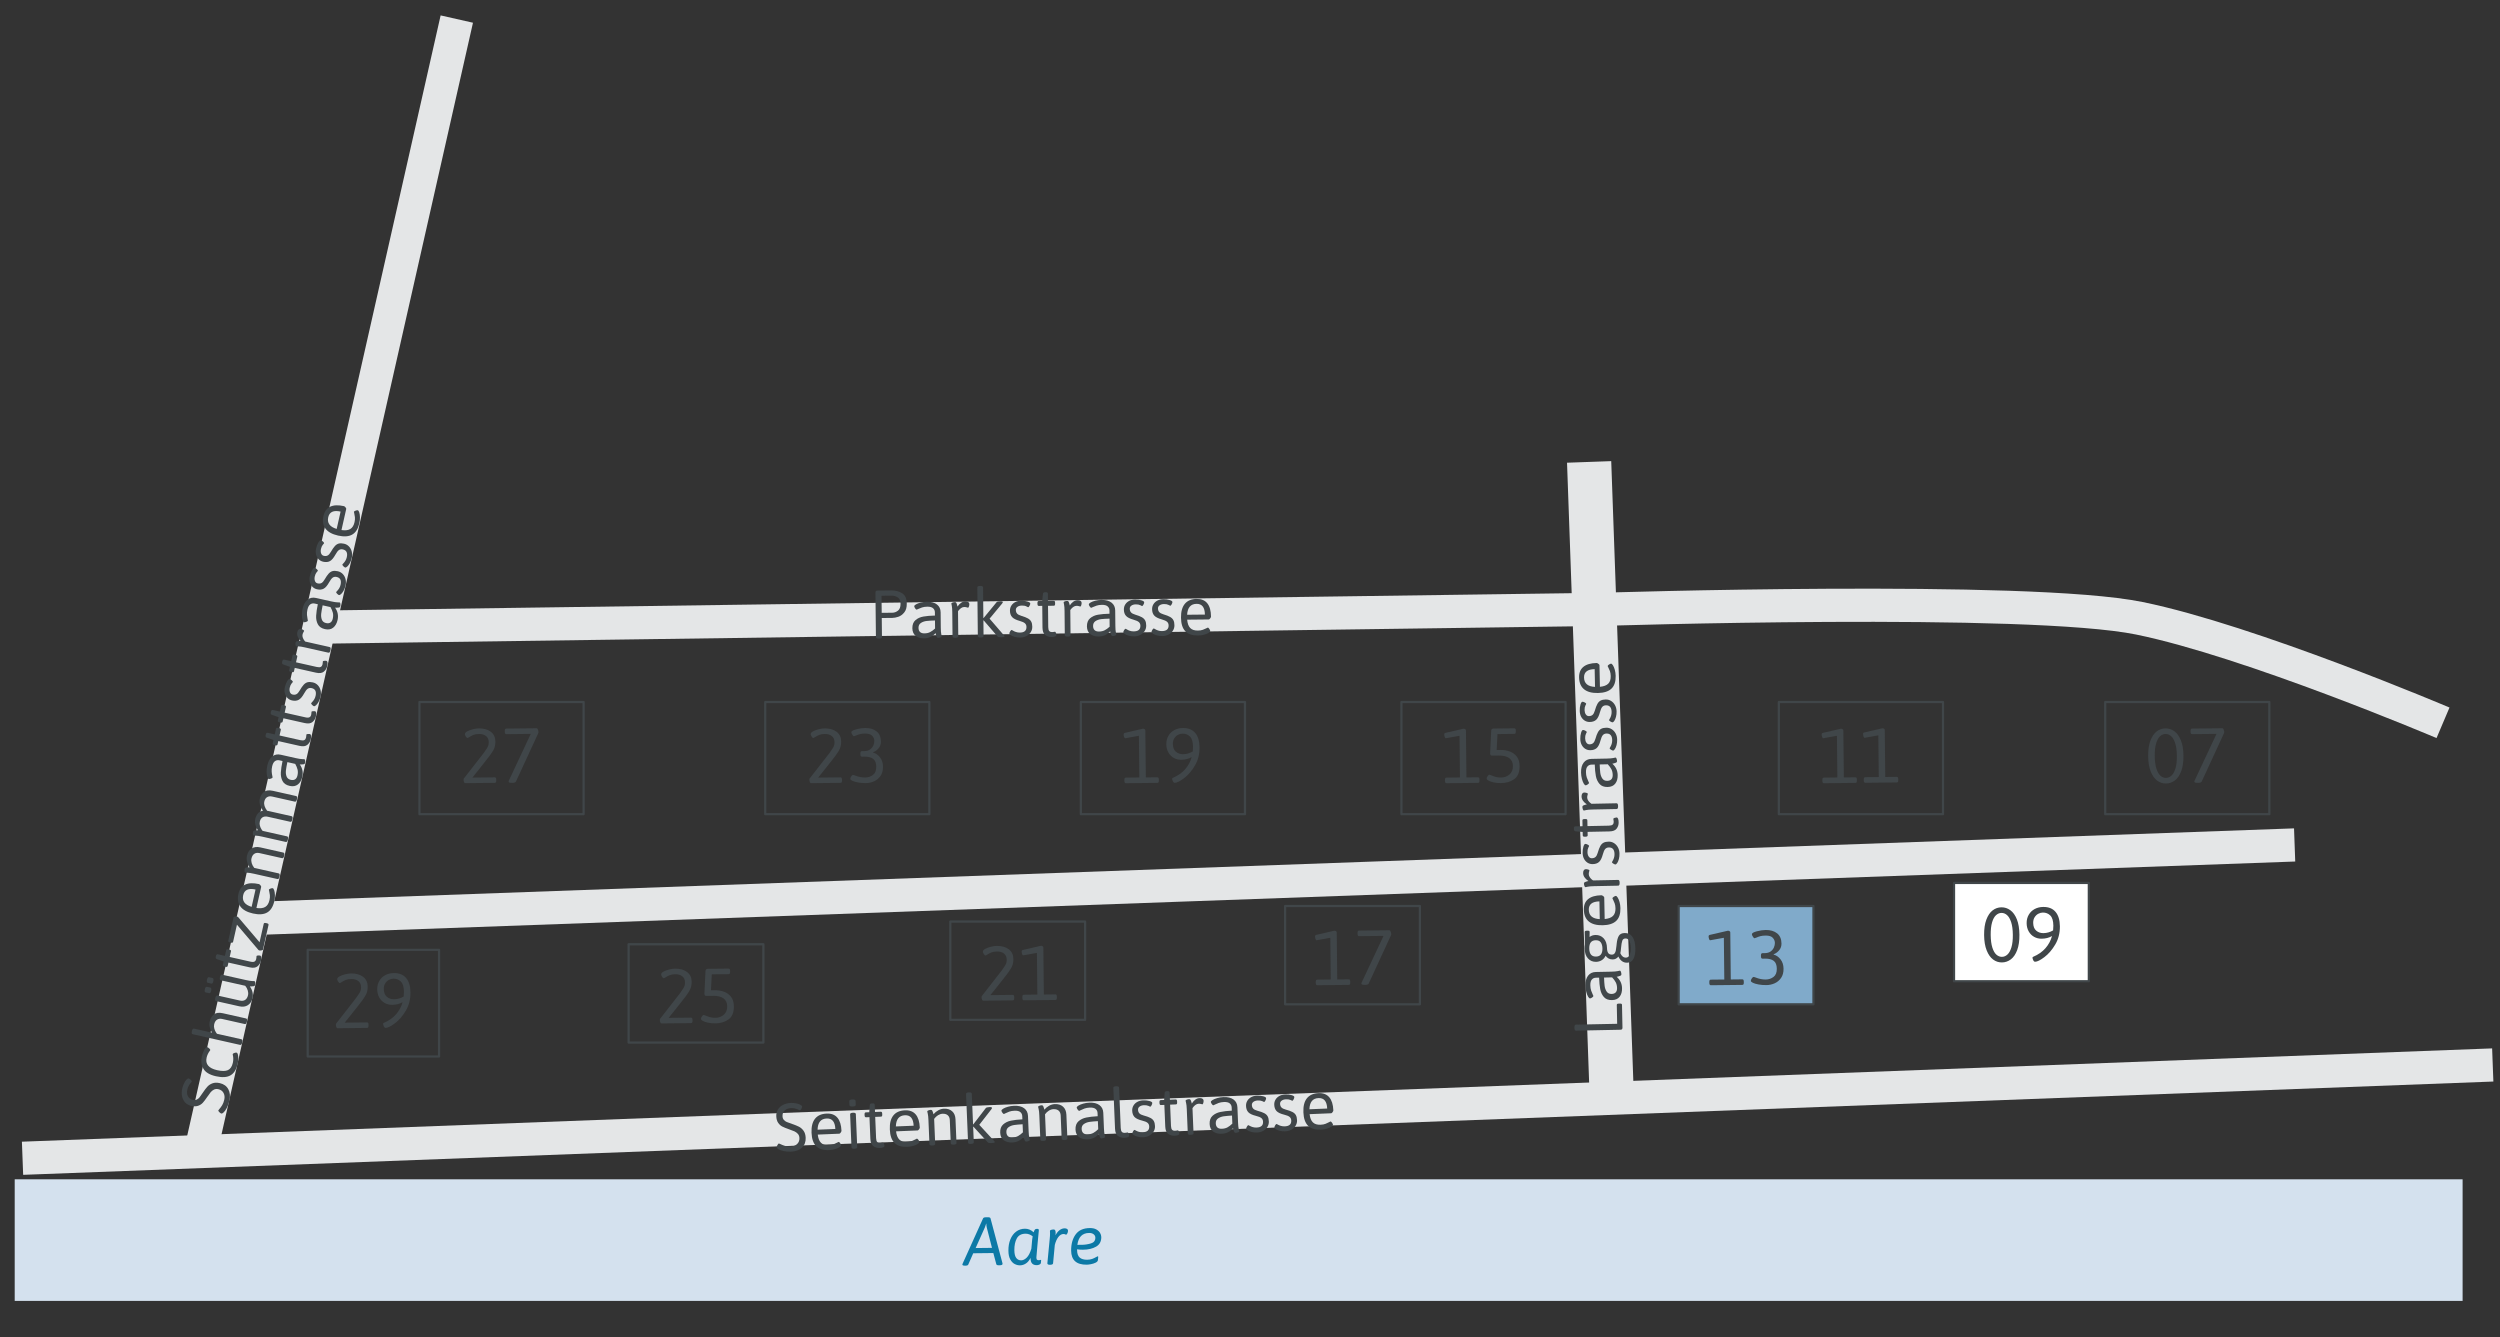 <?xml version="1.0" encoding="utf-8"?>
<!-- Generator: Adobe Illustrator 25.4.1, SVG Export Plug-In . SVG Version: 6.00 Build 0)  -->
<svg version="1.1" xmlns="http://www.w3.org/2000/svg" xmlns:xlink="http://www.w3.org/1999/xlink" x="0px" y="0px"
	 viewBox="0 0 219.35 117.333" style="enable-background:new 0 0 219.35 117.333;" xml:space="preserve">
<rect x="0" y="0" width="219.35" height="117.333" fill="#333333" stroke="none"/>
<style type="text/css">
	.st0{fill:none;stroke:#E4E6E7;stroke-width:2.91;stroke-miterlimit:10;}
	.st1{fill:none;stroke:#D4E1EE;stroke-width:10.67;stroke-miterlimit:10;}
	.st2{fill:none;stroke:#E4E6E7;stroke-width:3.88;stroke-miterlimit:10;}
	.st3{fill:none;stroke:#404649;stroke-width:0.194;stroke-linecap:round;stroke-linejoin:round;stroke-miterlimit:10;}
	.st4{fill:#FFFFFF;stroke:#404649;stroke-width:0.178;stroke-linecap:round;stroke-linejoin:round;stroke-miterlimit:10;}
	.st5{fill:#80AACA;stroke:#404649;stroke-width:0.194;stroke-linecap:round;stroke-linejoin:round;stroke-miterlimit:10;}
	.st6{fill:#FFFFFF;stroke:#404649;stroke-width:0.194;stroke-linecap:round;stroke-linejoin:round;stroke-miterlimit:10;}
	.st7{fill:#404649;}
	.st8{fill:#0C79A6;}
	.st9{fill:#E6007E;}
</style>
<g id="Strasse">
	<line class="st0" x1="17.603" y1="101.036" x2="40.08" y2="1.673"/>
	<line class="st1" x1="1.29" y1="108.807" x2="216.069" y2="108.807"/>
	<line class="st2" x1="139.43" y1="40.529" x2="141.421" y2="96.373"/>
	<line class="st0" x1="1.977" y1="101.626" x2="218.714" y2="93.44"/>
	<line class="st0" x1="22.988" y1="80.56" x2="201.331" y2="74.135"/>
	<path class="st0" d="M28.011,55.026l112.415-1.559c0,0,37.543-1.206,47.274,0.779c9.731,1.985,26.65,9.173,26.65,9.173"/>
</g>
<g id="Haeuser">
	<rect x="55.154" y="82.85" class="st3" width="11.826" height="8.625"/>
	<rect x="83.38" y="80.855" class="st3" width="11.826" height="8.625"/>
	<rect x="36.803" y="61.595" class="st3" width="14.402" height="9.842"/>
	<rect x="67.142" y="61.595" class="st3" width="14.402" height="9.842"/>
	<rect x="94.831" y="61.595" class="st3" width="14.402" height="9.842"/>
	<rect x="122.962" y="61.595" class="st3" width="14.402" height="9.842"/>
	<rect x="156.076" y="61.595" class="st3" width="14.402" height="9.842"/>
	<rect x="184.711" y="61.595" class="st3" width="14.402" height="9.842"/>
	<rect x="26.996" y="83.339" class="st3" width="11.529" height="9.357"/>
</g>
<g id="TypBez">
</g>
<g id="Strassennamen">
	<rect x="112.755" y="79.493" class="st3" width="11.826" height="8.625"/>
	<rect x="147.286" y="79.493" class="st5" width="11.826" height="8.625"/>
	<rect x="171.447" y="77.469" class="st6" width="11.826" height="8.625"/>
</g>
<g id="Text">
	<g>
		<path class="st7" d="M68.735,100.991c-0.205-0.048-0.362-0.109-0.47-0.186c-0.078-0.053-0.118-0.102-0.12-0.146
			c-0.002-0.047,0.022-0.113,0.073-0.199c0.05-0.087,0.092-0.131,0.124-0.132c0.016-0.001,0.058,0.018,0.128,0.055
			c0.127,0.063,0.262,0.115,0.405,0.157c0.145,0.042,0.314,0.06,0.51,0.051c0.232-0.01,0.418-0.083,0.559-0.219
			s0.207-0.31,0.197-0.521c-0.006-0.148-0.051-0.27-0.135-0.364c-0.084-0.094-0.185-0.167-0.301-0.222
			c-0.116-0.053-0.284-0.117-0.503-0.192c-0.236-0.082-0.424-0.158-0.562-0.229c-0.14-0.069-0.259-0.178-0.361-0.324
			c-0.103-0.145-0.159-0.34-0.169-0.584c-0.009-0.216,0.038-0.411,0.142-0.583c0.103-0.172,0.253-0.31,0.451-0.411
			c0.197-0.103,0.429-0.16,0.692-0.171c0.136-0.006,0.288,0.008,0.458,0.039c0.169,0.031,0.301,0.076,0.396,0.136
			c0.082,0.046,0.125,0.096,0.127,0.151c0.002,0.044-0.021,0.108-0.067,0.194c-0.046,0.086-0.083,0.13-0.112,0.131
			c-0.02,0.001-0.049-0.008-0.088-0.026c-0.039-0.018-0.063-0.031-0.076-0.039c-0.204-0.095-0.414-0.14-0.63-0.13
			c-0.231,0.009-0.416,0.077-0.553,0.203s-0.201,0.295-0.192,0.508c0.006,0.136,0.045,0.243,0.119,0.324
			c0.073,0.081,0.155,0.141,0.247,0.179c0.091,0.038,0.251,0.097,0.479,0.176c0.243,0.082,0.443,0.162,0.599,0.242
			c0.155,0.079,0.289,0.198,0.402,0.355c0.113,0.158,0.174,0.362,0.185,0.614c0.015,0.36-0.094,0.648-0.324,0.865
			c-0.231,0.218-0.551,0.336-0.959,0.353C69.165,101.057,68.942,101.038,68.735,100.991z"/>
		<path class="st7" d="M71.612,100.566c-0.25-0.25-0.387-0.643-0.408-1.178c-0.022-0.532,0.078-0.941,0.303-1.226
			c0.225-0.286,0.566-0.438,1.026-0.457c0.407-0.018,0.721,0.103,0.939,0.359c0.219,0.258,0.339,0.642,0.36,1.153
			c0.001,0.036-0.021,0.087-0.066,0.152c-0.045,0.066-0.086,0.1-0.121,0.101l-1.895,0.079c0.038,0.331,0.133,0.571,0.288,0.722
			c0.154,0.15,0.38,0.217,0.675,0.205c0.168-0.007,0.312-0.033,0.432-0.08c0.121-0.047,0.22-0.093,0.299-0.139
			c0.077-0.045,0.123-0.068,0.135-0.068c0.039-0.002,0.086,0.036,0.14,0.114c0.053,0.078,0.08,0.137,0.082,0.177
			c0.002,0.048-0.046,0.104-0.143,0.171c-0.098,0.065-0.229,0.123-0.393,0.172s-0.34,0.078-0.528,0.086
			C72.238,100.93,71.863,100.815,71.612,100.566z M73.292,99.055c-0.026-0.632-0.28-0.938-0.76-0.918
			c-0.516,0.021-0.781,0.349-0.799,0.982L73.292,99.055z"/>
		<path class="st7" d="M74.531,96.955l-0.014-0.336c-0.004-0.097,0.09-0.148,0.281-0.156c0.176-0.007,0.267,0.037,0.271,0.134
			l0.014,0.336c0.004,0.095-0.09,0.146-0.282,0.154C74.625,97.095,74.535,97.05,74.531,96.955z M74.71,100.67l-0.12-2.895
			c-0.004-0.088,0.074-0.136,0.234-0.143l0.023-0.001c0.16-0.007,0.241,0.035,0.245,0.123l0.12,2.895
			c0.004,0.088-0.074,0.135-0.234,0.142l-0.023,0.001C74.795,100.799,74.714,100.758,74.71,100.67z"/>
		<path class="st7" d="M76.63,100.564c-0.164-0.115-0.251-0.326-0.264-0.634l-0.079-1.912l-0.301,0.013
			c-0.04,0.001-0.07-0.011-0.091-0.039c-0.021-0.027-0.033-0.072-0.036-0.136l-0.003-0.072c-0.002-0.063,0.006-0.111,0.024-0.14
			s0.048-0.044,0.088-0.045l0.301-0.013l0.045-0.633c0.009-0.088,0.07-0.135,0.187-0.14l0.06-0.003
			c0.12-0.005,0.183,0.037,0.186,0.124l0.026,0.63l0.504-0.021c0.044-0.002,0.075,0.011,0.095,0.038
			c0.02,0.026,0.03,0.073,0.032,0.137l0.003,0.072c0.003,0.063-0.004,0.109-0.021,0.139c-0.018,0.029-0.048,0.044-0.092,0.046
			l-0.504,0.021l0.078,1.864c0.007,0.168,0.04,0.283,0.102,0.345c0.06,0.062,0.141,0.089,0.24,0.085
			c0.076-0.004,0.133-0.011,0.17-0.021c0.038-0.011,0.066-0.017,0.087-0.018c0.036-0.002,0.067,0.033,0.095,0.105
			c0.026,0.073,0.041,0.13,0.042,0.17c0.005,0.119-0.138,0.187-0.43,0.198C76.973,100.733,76.793,100.679,76.63,100.564z"/>
		<path class="st7" d="M78.482,100.281c-0.25-0.25-0.387-0.643-0.408-1.178c-0.022-0.532,0.078-0.941,0.303-1.226
			c0.224-0.286,0.566-0.438,1.026-0.458c0.407-0.017,0.721,0.104,0.939,0.36s0.339,0.642,0.36,1.153
			c0.001,0.036-0.021,0.087-0.066,0.152c-0.045,0.066-0.086,0.1-0.121,0.101l-1.895,0.079c0.038,0.331,0.134,0.571,0.288,0.722
			s0.379,0.217,0.675,0.205c0.168-0.007,0.312-0.033,0.432-0.08c0.121-0.047,0.22-0.093,0.299-0.139
			c0.077-0.045,0.122-0.068,0.134-0.069c0.04-0.001,0.087,0.037,0.141,0.115c0.053,0.078,0.08,0.137,0.082,0.177
			c0.002,0.048-0.045,0.104-0.143,0.171c-0.098,0.065-0.229,0.123-0.393,0.172s-0.34,0.077-0.528,0.085
			C79.108,100.645,78.733,100.53,78.482,100.281z M80.162,98.77c-0.026-0.632-0.28-0.938-0.76-0.918
			c-0.516,0.021-0.782,0.349-0.799,0.982L80.162,98.77z"/>
		<path class="st7" d="M81.55,100.387l-0.088-2.104c-0.011-0.265-0.03-0.453-0.059-0.565c-0.029-0.113-0.044-0.175-0.044-0.188
			c-0.002-0.048,0.034-0.085,0.109-0.109c0.074-0.025,0.145-0.039,0.208-0.042c0.056-0.002,0.099,0.025,0.127,0.082
			c0.028,0.058,0.051,0.117,0.067,0.181s0.027,0.104,0.032,0.125c0.122-0.146,0.264-0.262,0.424-0.349
			c0.161-0.087,0.325-0.134,0.493-0.141c0.303-0.013,0.546,0.063,0.727,0.229c0.181,0.164,0.277,0.398,0.29,0.702l0.087,2.08
			c0.004,0.088-0.075,0.135-0.234,0.142l-0.024,0.001c-0.16,0.007-0.241-0.034-0.245-0.122l-0.084-2.032
			c-0.008-0.184-0.067-0.325-0.177-0.422c-0.11-0.097-0.263-0.142-0.459-0.134c-0.136,0.006-0.27,0.05-0.4,0.13
			c-0.131,0.082-0.243,0.188-0.338,0.32l0.092,2.194c0.004,0.088-0.075,0.136-0.235,0.142l-0.023,0.001
			C81.634,100.515,81.553,100.475,81.55,100.387z"/>
		<path class="st7" d="M87.276,100.197c0.001,0.032-0.018,0.056-0.057,0.069c-0.039,0.013-0.107,0.021-0.203,0.025l-0.024,0.001
			c-0.084,0.004-0.152,0.002-0.204-0.006c-0.053-0.008-0.094-0.027-0.123-0.059l-1.258-1.371l-0.023,0.001l0.057,1.367
			c0.004,0.088-0.075,0.136-0.234,0.142l-0.024,0.001c-0.16,0.007-0.241-0.033-0.245-0.121l-0.177-4.256
			c-0.003-0.088,0.074-0.136,0.234-0.143l0.024-0.001c0.159-0.006,0.241,0.034,0.245,0.122l0.111,2.68l0.023-0.001l1.089-1.415
			c0.041-0.057,0.146-0.09,0.314-0.097l0.023-0.001c0.068-0.003,0.12,0.003,0.156,0.015c0.037,0.013,0.056,0.031,0.057,0.055
			c0.002,0.036-0.017,0.077-0.055,0.123l-1.061,1.365l1.296,1.41C87.256,100.142,87.275,100.173,87.276,100.197z"/>
		<path class="st7" d="M88.069,100.043c-0.195-0.144-0.298-0.363-0.311-0.659c-0.013-0.315,0.072-0.557,0.256-0.722
			c0.184-0.166,0.411-0.277,0.686-0.335c0.274-0.057,0.608-0.097,1.004-0.116l-0.012-0.282c-0.006-0.147-0.063-0.267-0.171-0.356
			c-0.108-0.089-0.277-0.129-0.51-0.119c-0.176,0.007-0.328,0.035-0.458,0.081c-0.131,0.048-0.239,0.095-0.325,0.14
			c-0.086,0.046-0.133,0.068-0.141,0.068c-0.04,0.002-0.087-0.036-0.14-0.114c-0.054-0.077-0.081-0.136-0.083-0.176
			c-0.002-0.052,0.049-0.11,0.152-0.174c0.104-0.064,0.241-0.122,0.416-0.171c0.174-0.05,0.355-0.078,0.543-0.086
			c0.372-0.015,0.665,0.056,0.88,0.213c0.214,0.158,0.328,0.383,0.34,0.679l0.056,1.344c0.011,0.264,0.03,0.453,0.06,0.564
			c0.029,0.113,0.043,0.176,0.044,0.188c0.002,0.048-0.035,0.085-0.109,0.109c-0.075,0.025-0.145,0.039-0.208,0.042
			c-0.057,0.002-0.099-0.027-0.127-0.088c-0.028-0.062-0.052-0.125-0.068-0.192s-0.027-0.11-0.032-0.13
			c-0.26,0.31-0.59,0.475-0.989,0.491C88.513,100.254,88.263,100.188,88.069,100.043z M89.33,99.674
			c0.139-0.078,0.279-0.186,0.422-0.324l-0.029-0.708c-0.3,0.017-0.545,0.039-0.733,0.066c-0.188,0.028-0.354,0.091-0.494,0.188
			c-0.14,0.099-0.205,0.243-0.197,0.436c0.007,0.159,0.054,0.279,0.144,0.36c0.09,0.08,0.218,0.116,0.387,0.109
			C89.023,99.793,89.19,99.751,89.33,99.674z"/>
		<path class="st7" d="M91.279,99.983l-0.088-2.104c-0.011-0.265-0.03-0.453-0.06-0.565c-0.028-0.113-0.043-0.175-0.044-0.188
			c-0.002-0.048,0.035-0.085,0.11-0.109c0.074-0.025,0.145-0.039,0.208-0.042c0.056-0.002,0.099,0.025,0.127,0.082
			c0.028,0.058,0.051,0.117,0.067,0.181s0.027,0.104,0.032,0.125c0.122-0.146,0.264-0.261,0.424-0.348s0.325-0.134,0.493-0.142
			c0.303-0.012,0.546,0.063,0.727,0.229s0.277,0.398,0.29,0.702l0.087,2.08c0.004,0.088-0.075,0.135-0.234,0.142l-0.024,0.001
			c-0.16,0.007-0.241-0.034-0.245-0.122l-0.084-2.032c-0.008-0.184-0.067-0.324-0.177-0.422c-0.11-0.096-0.263-0.142-0.459-0.134
			c-0.136,0.006-0.27,0.05-0.399,0.131c-0.132,0.081-0.244,0.188-0.339,0.319l0.091,2.194c0.004,0.088-0.074,0.136-0.234,0.143
			l-0.023,0.001C91.364,100.111,91.283,100.071,91.279,99.983z"/>
		<path class="st7" d="M94.675,99.769c-0.194-0.144-0.297-0.363-0.31-0.659c-0.013-0.315,0.072-0.557,0.255-0.722
			c0.184-0.166,0.412-0.277,0.686-0.335c0.275-0.057,0.609-0.096,1.005-0.116l-0.012-0.282c-0.006-0.147-0.063-0.267-0.171-0.356
			c-0.108-0.089-0.278-0.129-0.51-0.119c-0.176,0.007-0.329,0.035-0.459,0.081c-0.13,0.048-0.238,0.095-0.324,0.14
			c-0.086,0.046-0.134,0.068-0.142,0.068c-0.04,0.002-0.087-0.036-0.14-0.114c-0.054-0.077-0.08-0.136-0.082-0.176
			c-0.002-0.052,0.048-0.11,0.151-0.174c0.104-0.064,0.242-0.122,0.416-0.171c0.174-0.05,0.355-0.078,0.544-0.086
			c0.371-0.015,0.664,0.056,0.879,0.214c0.215,0.157,0.328,0.382,0.341,0.678l0.056,1.344c0.011,0.264,0.03,0.453,0.06,0.564
			c0.028,0.113,0.043,0.176,0.043,0.188c0.002,0.048-0.034,0.085-0.108,0.109c-0.075,0.025-0.145,0.039-0.209,0.042
			c-0.056,0.002-0.099-0.027-0.127-0.088c-0.028-0.062-0.051-0.125-0.068-0.192c-0.017-0.067-0.027-0.11-0.032-0.13
			c-0.259,0.31-0.589,0.475-0.988,0.491C95.12,99.98,94.869,99.913,94.675,99.769z M95.935,99.4c0.14-0.078,0.28-0.186,0.422-0.324
			l-0.029-0.708c-0.3,0.017-0.544,0.039-0.732,0.066c-0.189,0.028-0.354,0.091-0.494,0.188c-0.14,0.099-0.206,0.243-0.198,0.436
			c0.007,0.159,0.055,0.28,0.145,0.36s0.218,0.116,0.386,0.109C95.63,99.519,95.797,99.477,95.935,99.4z"/>
		<path class="st7" d="M98.096,99.672c-0.162-0.114-0.25-0.326-0.263-0.634l-0.149-3.585c-0.003-0.088,0.074-0.135,0.234-0.142
			l0.023-0.001c0.16-0.007,0.242,0.034,0.246,0.122l0.146,3.537c0.007,0.168,0.041,0.282,0.102,0.344s0.141,0.089,0.24,0.085
			c0.076-0.003,0.133-0.011,0.171-0.021c0.037-0.011,0.066-0.017,0.086-0.018c0.036-0.002,0.067,0.033,0.095,0.105
			c0.027,0.073,0.042,0.13,0.043,0.17c0.005,0.119-0.139,0.187-0.431,0.198C98.441,99.842,98.259,99.787,98.096,99.672z"/>
		<path class="st7" d="M99.841,99.739c-0.147-0.036-0.266-0.082-0.354-0.139c-0.088-0.057-0.134-0.109-0.136-0.157
			c-0.002-0.04,0.021-0.1,0.067-0.182s0.09-0.124,0.13-0.126c0.008,0,0.047,0.021,0.117,0.062c0.069,0.042,0.156,0.078,0.26,0.109
			c0.104,0.03,0.217,0.044,0.341,0.039c0.392-0.016,0.58-0.186,0.566-0.51c-0.005-0.136-0.053-0.242-0.145-0.318
			c-0.091-0.076-0.25-0.142-0.477-0.196c-0.319-0.079-0.542-0.185-0.668-0.316c-0.125-0.133-0.192-0.316-0.202-0.548
			c-0.007-0.168,0.029-0.32,0.11-0.454c0.08-0.136,0.193-0.244,0.34-0.324c0.147-0.08,0.316-0.124,0.508-0.132
			c0.204-0.009,0.389,0.009,0.553,0.056c0.163,0.045,0.247,0.101,0.25,0.169c0.002,0.052-0.019,0.12-0.061,0.204
			c-0.043,0.083-0.082,0.126-0.118,0.127c-0.012-0.003-0.066-0.028-0.162-0.074c-0.096-0.045-0.226-0.064-0.39-0.058
			c-0.152,0.006-0.277,0.045-0.376,0.116c-0.1,0.072-0.146,0.166-0.143,0.282c0.006,0.136,0.047,0.243,0.122,0.32
			s0.198,0.138,0.368,0.183c0.259,0.068,0.456,0.14,0.594,0.213c0.138,0.071,0.237,0.163,0.3,0.274
			c0.062,0.112,0.099,0.26,0.105,0.444c0.008,0.176-0.033,0.337-0.121,0.481c-0.088,0.146-0.212,0.263-0.37,0.352
			s-0.335,0.137-0.531,0.146C100.149,99.788,99.989,99.775,99.841,99.739z"/>
		<path class="st7" d="M102.504,99.49c-0.163-0.115-0.251-0.326-0.264-0.634l-0.08-1.912l-0.3,0.012
			c-0.04,0.002-0.07-0.011-0.091-0.038c-0.021-0.027-0.033-0.073-0.036-0.137l-0.003-0.072c-0.002-0.063,0.006-0.11,0.024-0.139
			c0.019-0.029,0.048-0.044,0.088-0.046l0.3-0.012l0.046-0.633c0.009-0.088,0.07-0.136,0.187-0.141l0.06-0.002
			c0.12-0.005,0.182,0.037,0.186,0.124l0.026,0.63l0.503-0.021c0.044-0.002,0.076,0.011,0.095,0.038
			c0.02,0.026,0.03,0.073,0.033,0.137l0.003,0.072c0.002,0.063-0.005,0.109-0.021,0.139s-0.048,0.044-0.092,0.046l-0.503,0.021
			l0.077,1.864c0.007,0.168,0.041,0.283,0.102,0.344c0.061,0.062,0.142,0.09,0.241,0.085c0.075-0.003,0.132-0.01,0.17-0.021
			s0.066-0.018,0.086-0.019c0.036-0.001,0.067,0.034,0.095,0.106c0.027,0.073,0.042,0.13,0.043,0.17
			c0.005,0.119-0.139,0.186-0.43,0.198C102.847,99.658,102.666,99.605,102.504,99.49z"/>
		<path class="st7" d="M104.216,99.446l-0.087-2.104c-0.011-0.265-0.031-0.453-0.06-0.565c-0.029-0.113-0.044-0.175-0.044-0.188
			c-0.002-0.048,0.034-0.085,0.109-0.109c0.074-0.025,0.145-0.039,0.208-0.042c0.057-0.002,0.099,0.025,0.127,0.082
			c0.028,0.058,0.051,0.117,0.067,0.181s0.027,0.104,0.032,0.125c0.199-0.31,0.425-0.469,0.677-0.479
			c0.112-0.005,0.198,0.013,0.261,0.055c0.062,0.042,0.094,0.097,0.097,0.164c0.003,0.068-0.006,0.14-0.027,0.215
			c-0.021,0.073-0.047,0.112-0.079,0.113c-0.021,0.001-0.06-0.009-0.118-0.028c-0.06-0.02-0.13-0.026-0.214-0.022
			c-0.093,0.004-0.178,0.032-0.258,0.091c-0.08,0.057-0.146,0.118-0.199,0.186c-0.054,0.065-0.08,0.103-0.08,0.11l0.092,2.194
			c0.004,0.088-0.075,0.136-0.234,0.143l-0.024,0.001C104.3,99.574,104.219,99.533,104.216,99.446z"/>
		<path class="st7" d="M106.443,99.281c-0.194-0.144-0.298-0.363-0.31-0.659c-0.014-0.315,0.072-0.557,0.256-0.722
			c0.183-0.166,0.411-0.277,0.685-0.335c0.274-0.058,0.608-0.097,1.005-0.117l-0.012-0.282c-0.006-0.147-0.063-0.267-0.172-0.355
			c-0.107-0.09-0.277-0.13-0.509-0.12c-0.177,0.008-0.329,0.035-0.459,0.082c-0.13,0.048-0.238,0.094-0.325,0.14
			c-0.086,0.046-0.133,0.068-0.141,0.068c-0.04,0.002-0.087-0.036-0.14-0.114c-0.054-0.077-0.081-0.136-0.083-0.176
			c-0.002-0.052,0.049-0.11,0.152-0.175c0.104-0.063,0.242-0.121,0.416-0.171c0.174-0.049,0.355-0.077,0.543-0.085
			c0.372-0.016,0.665,0.056,0.88,0.213s0.328,0.383,0.341,0.679l0.056,1.344c0.011,0.264,0.03,0.452,0.06,0.563
			c0.028,0.113,0.043,0.177,0.043,0.188c0.002,0.048-0.034,0.084-0.109,0.109s-0.145,0.039-0.208,0.042
			c-0.057,0.002-0.099-0.027-0.127-0.088c-0.028-0.062-0.052-0.125-0.068-0.193c-0.017-0.066-0.027-0.11-0.032-0.13
			c-0.259,0.311-0.589,0.475-0.989,0.491C106.887,99.491,106.637,99.425,106.443,99.281z M107.704,98.911
			c0.139-0.078,0.279-0.186,0.422-0.325l-0.029-0.708c-0.3,0.018-0.544,0.039-0.733,0.067c-0.188,0.028-0.354,0.091-0.493,0.188
			c-0.141,0.099-0.206,0.243-0.198,0.436c0.007,0.159,0.055,0.279,0.144,0.359c0.09,0.081,0.219,0.116,0.387,0.109
			C107.397,99.031,107.565,98.989,107.704,98.911z"/>
		<path class="st7" d="M109.829,99.324c-0.147-0.036-0.266-0.082-0.354-0.139c-0.089-0.056-0.134-0.108-0.136-0.156
			c-0.002-0.04,0.021-0.101,0.068-0.183c0.046-0.082,0.089-0.124,0.129-0.125c0.008-0.001,0.047,0.021,0.117,0.062
			s0.156,0.077,0.26,0.108s0.217,0.045,0.341,0.04c0.392-0.017,0.581-0.186,0.567-0.51c-0.006-0.136-0.054-0.243-0.146-0.319
			c-0.091-0.076-0.25-0.141-0.476-0.196c-0.32-0.079-0.543-0.184-0.669-0.316s-0.192-0.316-0.202-0.548
			c-0.007-0.168,0.029-0.319,0.11-0.454c0.08-0.136,0.194-0.244,0.341-0.324c0.146-0.079,0.315-0.124,0.508-0.132
			c0.203-0.008,0.388,0.01,0.552,0.056c0.163,0.045,0.247,0.101,0.25,0.169c0.002,0.053-0.019,0.121-0.061,0.204
			c-0.043,0.083-0.082,0.126-0.117,0.128c-0.013-0.004-0.066-0.029-0.162-0.075c-0.097-0.045-0.227-0.064-0.391-0.058
			c-0.151,0.006-0.277,0.046-0.376,0.116c-0.1,0.072-0.146,0.167-0.143,0.283c0.006,0.136,0.047,0.242,0.122,0.319
			s0.198,0.138,0.368,0.184c0.259,0.068,0.457,0.139,0.595,0.212c0.137,0.071,0.236,0.163,0.299,0.275
			c0.062,0.111,0.099,0.259,0.105,0.443c0.008,0.176-0.033,0.337-0.121,0.481c-0.088,0.146-0.211,0.263-0.369,0.352
			c-0.159,0.089-0.336,0.138-0.531,0.146C110.136,99.373,109.976,99.36,109.829,99.324z"/>
		<path class="st7" d="M112.304,99.221c-0.147-0.036-0.266-0.082-0.354-0.139c-0.088-0.057-0.134-0.109-0.136-0.157
			c-0.002-0.04,0.021-0.1,0.067-0.182s0.09-0.124,0.13-0.126c0.008,0,0.047,0.021,0.117,0.062c0.069,0.041,0.156,0.077,0.26,0.108
			c0.104,0.03,0.217,0.045,0.341,0.039c0.392-0.016,0.58-0.186,0.566-0.51c-0.005-0.136-0.053-0.242-0.145-0.318
			c-0.091-0.076-0.25-0.142-0.477-0.196c-0.319-0.079-0.542-0.185-0.668-0.316c-0.125-0.133-0.192-0.316-0.202-0.548
			c-0.007-0.168,0.029-0.32,0.11-0.454c0.08-0.136,0.193-0.244,0.34-0.324c0.147-0.08,0.316-0.124,0.508-0.132
			c0.204-0.009,0.389,0.009,0.553,0.056c0.163,0.045,0.247,0.101,0.25,0.169c0.002,0.052-0.019,0.12-0.061,0.204
			c-0.043,0.083-0.082,0.126-0.118,0.127c-0.012-0.003-0.066-0.028-0.162-0.074c-0.096-0.045-0.226-0.064-0.39-0.058
			c-0.152,0.006-0.277,0.045-0.376,0.116c-0.1,0.072-0.146,0.166-0.143,0.282c0.006,0.136,0.047,0.243,0.122,0.32
			s0.198,0.138,0.368,0.183c0.259,0.069,0.456,0.14,0.594,0.213c0.138,0.071,0.237,0.163,0.3,0.274
			c0.062,0.112,0.099,0.26,0.105,0.444c0.008,0.176-0.033,0.337-0.121,0.481c-0.088,0.146-0.212,0.263-0.369,0.352
			c-0.159,0.089-0.336,0.137-0.532,0.146C112.612,99.271,112.452,99.257,112.304,99.221z"/>
		<path class="st7" d="M114.768,98.774c-0.25-0.25-0.387-0.643-0.408-1.178c-0.022-0.532,0.078-0.941,0.303-1.226
			c0.225-0.286,0.566-0.438,1.026-0.458c0.407-0.017,0.721,0.104,0.938,0.36c0.22,0.257,0.34,0.642,0.361,1.153
			c0.001,0.036-0.021,0.087-0.066,0.152c-0.045,0.066-0.086,0.1-0.121,0.101l-1.895,0.079c0.038,0.331,0.133,0.571,0.288,0.722
			c0.154,0.15,0.379,0.217,0.675,0.205c0.168-0.007,0.312-0.033,0.432-0.08c0.121-0.047,0.22-0.093,0.299-0.139
			c0.077-0.045,0.122-0.068,0.134-0.069c0.04-0.001,0.087,0.037,0.141,0.115c0.053,0.078,0.08,0.137,0.082,0.177
			c0.002,0.048-0.046,0.104-0.143,0.171c-0.098,0.065-0.229,0.123-0.393,0.172s-0.34,0.077-0.528,0.085
			C115.394,99.138,115.019,99.023,114.768,98.774z M116.448,97.263c-0.026-0.632-0.28-0.938-0.76-0.918
			c-0.516,0.021-0.781,0.349-0.799,0.982L116.448,97.263z"/>
	</g>
	<g>
		<path class="st8" d="M84.436,110.955c0-0.02,0.01-0.051,0.029-0.09l1.787-3.961c0.027-0.064,0.109-0.098,0.245-0.1l0.174-0.002
			c0.141-0.002,0.219,0.031,0.235,0.094l1.05,3.938c0.004,0.016,0.006,0.037,0.006,0.061c0.001,0.08-0.086,0.119-0.262,0.121
			l-0.048,0.002c-0.141,0-0.219-0.029-0.236-0.094l-0.262-0.982l-1.764,0.02l-0.434,0.988c-0.026,0.064-0.107,0.098-0.244,0.1
			h-0.029C84.52,111.051,84.437,111.02,84.436,110.955z M87.036,109.487l-0.456-1.781c-0.025-0.094-0.039-0.209-0.04-0.35
			l-0.012,0.002c-0.046,0.148-0.087,0.264-0.122,0.35l-0.804,1.795L87.036,109.487z"/>
		<path class="st8" d="M91.349,110.582c0.001,0.061-0.006,0.135-0.021,0.223c-0.012,0.068-0.056,0.119-0.134,0.152
			c-0.077,0.031-0.152,0.049-0.225,0.049c-0.359,0.004-0.542-0.189-0.547-0.582v-0.061c-0.114,0.227-0.251,0.393-0.412,0.496
			c-0.161,0.107-0.333,0.16-0.517,0.162c-0.152,0.002-0.306-0.035-0.457-0.111c-0.153-0.076-0.284-0.211-0.392-0.402
			c-0.108-0.189-0.164-0.447-0.167-0.771c-0.004-0.371,0.053-0.703,0.172-0.994s0.289-0.52,0.51-0.684
			c0.22-0.164,0.476-0.248,0.768-0.252c0.28-0.002,0.535,0.102,0.766,0.316c0.034-0.109,0.069-0.186,0.103-0.232
			c0.034-0.047,0.088-0.07,0.164-0.07l0.036-0.002c0.056,0,0.096,0.01,0.117,0.029c0.022,0.021,0.033,0.053,0.034,0.096
			c-0.021,0.232-0.062,0.672-0.124,1.316s-0.091,1-0.091,1.068c0.002,0.107,0.021,0.176,0.06,0.203
			c0.038,0.027,0.091,0.041,0.159,0.041c0.027,0,0.058-0.006,0.09-0.016s0.056-0.016,0.072-0.016
			C91.338,110.541,91.349,110.555,91.349,110.582z M90.607,108.473c-0.197-0.154-0.406-0.23-0.626-0.229
			c-0.364,0.004-0.62,0.143-0.767,0.414c-0.147,0.271-0.219,0.617-0.215,1.037c0.004,0.32,0.061,0.549,0.17,0.684
			c0.109,0.139,0.254,0.205,0.435,0.203c0.159-0.002,0.32-0.082,0.482-0.24c0.163-0.16,0.298-0.422,0.406-0.783l0.07-0.787
			C90.57,108.699,90.586,108.6,90.607,108.473z"/>
		<path class="st8" d="M93.611,107.819c0.062,0.035,0.094,0.092,0.095,0.176c0,0.072-0.019,0.148-0.058,0.225
			c-0.039,0.074-0.077,0.113-0.113,0.113c-0.012,0-0.037-0.01-0.075-0.031s-0.091-0.031-0.159-0.031
			c-0.155,0.002-0.302,0.088-0.436,0.256c-0.134,0.17-0.239,0.402-0.316,0.701l-0.151,1.609c-0.011,0.088-0.094,0.133-0.25,0.133
			l-0.024,0.002c-0.151,0-0.229-0.041-0.229-0.125l0.205-2.125c0.022-0.193,0.032-0.361,0.031-0.506
			c-0.001-0.051-0.002-0.094-0.005-0.125c-0.002-0.033-0.003-0.059-0.003-0.078c-0.001-0.057,0.039-0.094,0.118-0.111
			c0.08-0.02,0.152-0.029,0.216-0.029c0.108-0.002,0.163,0.098,0.165,0.297c0.001,0.049-0.002,0.121-0.009,0.217
			c0.09-0.189,0.205-0.338,0.346-0.447c0.142-0.109,0.289-0.166,0.445-0.166C93.479,107.77,93.548,107.785,93.611,107.819z"/>
		<path class="st8" d="M94.502,109.614l0.001,0.061c0.003,0.314,0.081,0.537,0.232,0.666c0.15,0.129,0.368,0.191,0.652,0.188
			c0.168-0.002,0.314-0.025,0.438-0.07c0.124-0.045,0.245-0.102,0.364-0.172c0.067-0.041,0.109-0.061,0.125-0.062
			c0.017,0,0.027,0.006,0.033,0.014s0.01,0.027,0.011,0.059c0.001,0.076-0.009,0.166-0.027,0.271
			c-0.016,0.088-0.083,0.16-0.202,0.217c-0.119,0.059-0.253,0.102-0.401,0.131c-0.146,0.029-0.272,0.045-0.377,0.047
			c-0.904,0.01-1.36-0.4-1.369-1.229c-0.006-0.58,0.125-1.055,0.393-1.424c0.269-0.369,0.681-0.555,1.236-0.561
			c0.236-0.004,0.431,0.037,0.581,0.121c0.15,0.086,0.261,0.189,0.33,0.309c0.069,0.121,0.104,0.24,0.105,0.357
			c0.004,0.383-0.146,0.664-0.453,0.842c-0.306,0.176-0.69,0.268-1.154,0.271C94.823,109.651,94.65,109.639,94.502,109.614z
			 M94.528,109.223l0.426-0.004c0.252-0.004,0.508-0.045,0.768-0.123c0.259-0.078,0.387-0.248,0.384-0.508
			c-0.001-0.117-0.051-0.213-0.15-0.293c-0.099-0.078-0.229-0.117-0.394-0.115C94.962,108.186,94.617,108.535,94.528,109.223z"/>
	</g>
	<g>
		<path class="st7" d="M76.853,55.9L76.812,52c0-0.064,0.014-0.11,0.041-0.139c0.028-0.028,0.073-0.043,0.138-0.044l1.219-0.013
			c0.352-0.004,0.663,0.077,0.935,0.242c0.272,0.165,0.41,0.472,0.415,0.919c0.004,0.332-0.071,0.592-0.226,0.777
			c-0.153,0.186-0.327,0.311-0.518,0.375c-0.192,0.063-0.365,0.097-0.521,0.098l-0.93,0.01l0.017,1.668
			c0.001,0.088-0.078,0.133-0.238,0.135h-0.048C76.935,56.031,76.854,55.988,76.853,55.9z M78.296,53.76
			c0.172-0.002,0.335-0.061,0.49-0.179c0.154-0.118,0.23-0.321,0.228-0.609c-0.003-0.268-0.085-0.453-0.246-0.558
			s-0.352-0.155-0.572-0.153l-0.852,0.009l0.017,1.5L78.296,53.76z"/>
		<path class="st7" d="M80.34,55.79c-0.19-0.149-0.286-0.373-0.29-0.669c-0.003-0.315,0.09-0.554,0.278-0.714
			c0.188-0.16,0.42-0.264,0.696-0.312c0.274-0.049,0.61-0.078,1.007-0.086l-0.003-0.282c-0.002-0.147-0.055-0.269-0.16-0.36
			c-0.104-0.094-0.273-0.139-0.506-0.137c-0.176,0.002-0.33,0.025-0.461,0.068c-0.132,0.043-0.241,0.087-0.329,0.13
			c-0.087,0.043-0.135,0.063-0.143,0.063c-0.04,0.001-0.087-0.039-0.137-0.118c-0.051-0.08-0.076-0.14-0.076-0.18
			c-0.001-0.052,0.052-0.108,0.156-0.169c0.105-0.061,0.246-0.114,0.421-0.158c0.177-0.044,0.358-0.066,0.547-0.068
			c0.372-0.004,0.661,0.076,0.871,0.24s0.317,0.393,0.32,0.688l0.014,1.345c0.003,0.264,0.017,0.453,0.042,0.566
			c0.025,0.114,0.038,0.178,0.038,0.189c0.001,0.048-0.037,0.083-0.113,0.105c-0.075,0.023-0.146,0.035-0.209,0.035
			c-0.056,0.001-0.097-0.03-0.124-0.091c-0.027-0.062-0.048-0.127-0.062-0.195c-0.016-0.067-0.024-0.111-0.029-0.132
			c-0.269,0.303-0.604,0.457-1.003,0.461C80.777,56.015,80.528,55.941,80.34,55.79z M81.61,55.46
			c0.143-0.074,0.285-0.177,0.433-0.312l-0.008-0.708c-0.3,0.008-0.544,0.022-0.734,0.044c-0.189,0.022-0.355,0.08-0.499,0.173
			c-0.143,0.095-0.214,0.237-0.212,0.43c0.002,0.159,0.046,0.28,0.133,0.363s0.214,0.124,0.382,0.122
			C81.3,55.571,81.469,55.533,81.61,55.46z"/>
		<path class="st7" d="M83.574,55.828l-0.021-2.105c-0.003-0.265-0.017-0.452-0.042-0.566s-0.038-0.177-0.038-0.189
			c-0.001-0.048,0.037-0.083,0.112-0.105c0.076-0.023,0.146-0.035,0.21-0.035c0.056-0.001,0.097,0.028,0.124,0.085
			c0.027,0.059,0.047,0.119,0.062,0.184c0.016,0.063,0.024,0.105,0.028,0.126c0.209-0.304,0.44-0.455,0.691-0.458
			c0.111-0.001,0.198,0.02,0.258,0.062c0.061,0.045,0.091,0.1,0.092,0.167c0.001,0.068-0.01,0.14-0.034,0.215
			c-0.022,0.073-0.05,0.11-0.082,0.111c-0.02,0-0.06-0.011-0.118-0.032c-0.058-0.021-0.129-0.031-0.213-0.03
			c-0.092,0.001-0.178,0.028-0.259,0.084c-0.082,0.055-0.15,0.114-0.205,0.179c-0.056,0.064-0.083,0.101-0.083,0.108l0.022,2.196
			c0.001,0.088-0.078,0.133-0.238,0.135h-0.023C83.656,55.96,83.575,55.916,83.574,55.828z"/>
		<path class="st7" d="M88.133,55.828c0,0.032-0.02,0.056-0.06,0.067s-0.107,0.019-0.204,0.02h-0.023
			c-0.084,0.001-0.152-0.003-0.204-0.012c-0.052-0.01-0.093-0.03-0.121-0.062l-1.215-1.409h-0.023l0.014,1.368
			c0.001,0.088-0.078,0.133-0.238,0.135h-0.024c-0.16,0.002-0.24-0.041-0.241-0.129l-0.044-4.26
			c-0.001-0.088,0.077-0.133,0.237-0.135h0.024c0.16-0.002,0.241,0.041,0.242,0.129l0.027,2.682h0.023l1.133-1.38
			c0.043-0.057,0.148-0.086,0.316-0.088h0.024c0.068-0.001,0.12,0.007,0.156,0.02c0.036,0.014,0.054,0.033,0.055,0.057
			c0,0.036-0.021,0.076-0.059,0.12l-1.103,1.332l1.251,1.451C88.114,55.774,88.133,55.805,88.133,55.828z"/>
		<path class="st7" d="M89.043,55.883c-0.146-0.041-0.263-0.091-0.35-0.15c-0.087-0.059-0.13-0.112-0.131-0.16
			c0-0.04,0.024-0.101,0.073-0.181c0.049-0.081,0.094-0.121,0.134-0.122c0.008,0,0.046,0.022,0.115,0.065
			c0.067,0.043,0.153,0.083,0.256,0.116c0.102,0.035,0.216,0.053,0.34,0.052c0.392-0.004,0.586-0.169,0.582-0.493
			c-0.001-0.136-0.046-0.243-0.135-0.322s-0.246-0.149-0.47-0.211c-0.317-0.089-0.537-0.201-0.658-0.338
			c-0.122-0.137-0.184-0.321-0.186-0.553c-0.002-0.168,0.039-0.319,0.124-0.452c0.085-0.132,0.201-0.237,0.351-0.312
			s0.32-0.114,0.512-0.116c0.205-0.002,0.388,0.021,0.55,0.072c0.163,0.05,0.245,0.109,0.245,0.178
			c0.001,0.052-0.021,0.119-0.067,0.201c-0.045,0.083-0.085,0.124-0.121,0.125c-0.012-0.004-0.066-0.031-0.16-0.08
			c-0.095-0.049-0.224-0.072-0.388-0.07c-0.152,0.001-0.279,0.037-0.38,0.105c-0.102,0.069-0.151,0.161-0.15,0.277
			c0.002,0.136,0.039,0.244,0.112,0.323c0.072,0.079,0.192,0.144,0.361,0.194c0.257,0.077,0.453,0.153,0.587,0.23
			c0.136,0.077,0.232,0.171,0.291,0.285c0.061,0.113,0.09,0.262,0.092,0.446c0.002,0.176-0.043,0.335-0.136,0.478
			c-0.092,0.144-0.219,0.257-0.38,0.341c-0.161,0.083-0.34,0.126-0.536,0.128C89.348,55.942,89.189,55.923,89.043,55.883z"/>
		<path class="st7" d="M91.712,55.716c-0.159-0.12-0.24-0.335-0.244-0.643l-0.02-1.914l-0.3,0.004c-0.04,0-0.071-0.014-0.091-0.042
			c-0.02-0.027-0.031-0.073-0.031-0.137l-0.001-0.072c-0.001-0.063,0.01-0.11,0.028-0.139c0.02-0.028,0.05-0.042,0.09-0.042
			l0.3-0.004l0.065-0.63c0.011-0.089,0.075-0.134,0.191-0.136h0.06c0.12-0.002,0.181,0.043,0.182,0.131l0.007,0.63l0.504-0.006
			c0.044,0,0.074,0.014,0.093,0.041s0.027,0.074,0.028,0.138l0.001,0.072c0,0.063-0.008,0.109-0.025,0.138
			c-0.019,0.029-0.048,0.043-0.092,0.043l-0.504,0.006l0.02,1.866c0.002,0.168,0.031,0.284,0.09,0.347
			c0.059,0.063,0.139,0.094,0.238,0.093c0.076,0,0.132-0.006,0.17-0.016c0.038-0.011,0.067-0.016,0.087-0.016
			c0.036-0.001,0.067,0.036,0.092,0.109s0.037,0.131,0.037,0.171c0.002,0.119-0.144,0.182-0.436,0.185
			C92.05,55.896,91.872,55.836,91.712,55.716z"/>
		<path class="st7" d="M93.425,55.725l-0.021-2.105c-0.003-0.265-0.017-0.453-0.042-0.566c-0.025-0.114-0.038-0.177-0.038-0.189
			c-0.001-0.048,0.037-0.083,0.113-0.105c0.075-0.023,0.145-0.035,0.209-0.035c0.056-0.001,0.097,0.028,0.124,0.085
			c0.027,0.059,0.047,0.119,0.062,0.184c0.016,0.062,0.024,0.104,0.028,0.125c0.209-0.303,0.44-0.455,0.692-0.457
			c0.111-0.001,0.198,0.02,0.258,0.062c0.061,0.044,0.091,0.1,0.092,0.167c0.001,0.068-0.01,0.14-0.034,0.214
			c-0.022,0.074-0.05,0.111-0.082,0.111c-0.02,0.001-0.06-0.01-0.118-0.031c-0.058-0.021-0.129-0.031-0.213-0.03
			c-0.092,0.001-0.179,0.028-0.26,0.084c-0.082,0.055-0.15,0.113-0.205,0.179c-0.056,0.064-0.083,0.101-0.083,0.108l0.022,2.196
			c0.001,0.088-0.078,0.133-0.238,0.134l-0.023,0.001C93.507,55.856,93.425,55.813,93.425,55.725z"/>
		<path class="st7" d="M95.657,55.629c-0.19-0.149-0.286-0.373-0.29-0.669c-0.003-0.315,0.09-0.554,0.278-0.714
			c0.188-0.16,0.42-0.264,0.696-0.312c0.274-0.049,0.61-0.078,1.007-0.086l-0.003-0.282c-0.002-0.147-0.055-0.269-0.16-0.361
			c-0.104-0.093-0.273-0.139-0.506-0.136c-0.176,0.002-0.33,0.024-0.461,0.068c-0.132,0.043-0.241,0.086-0.329,0.129
			c-0.087,0.043-0.135,0.064-0.143,0.064c-0.04,0-0.086-0.039-0.137-0.119c-0.051-0.079-0.076-0.139-0.076-0.179
			c-0.001-0.052,0.052-0.108,0.156-0.169c0.105-0.062,0.246-0.114,0.421-0.158c0.177-0.044,0.358-0.066,0.547-0.068
			c0.372-0.004,0.661,0.076,0.871,0.24c0.21,0.163,0.317,0.393,0.32,0.688l0.014,1.345c0.003,0.264,0.017,0.453,0.042,0.566
			c0.025,0.114,0.038,0.178,0.038,0.189c0.001,0.048-0.037,0.083-0.113,0.105c-0.075,0.023-0.146,0.034-0.209,0.035
			c-0.056,0.001-0.097-0.03-0.124-0.092s-0.048-0.126-0.062-0.194c-0.016-0.067-0.024-0.111-0.029-0.132
			c-0.269,0.303-0.604,0.457-1.003,0.461C96.094,55.853,95.845,55.78,95.657,55.629z M96.927,55.298
			c0.143-0.073,0.285-0.177,0.433-0.311l-0.008-0.708c-0.3,0.008-0.544,0.022-0.734,0.044c-0.189,0.022-0.355,0.08-0.499,0.173
			c-0.143,0.095-0.214,0.236-0.212,0.429c0.002,0.159,0.046,0.281,0.133,0.364s0.214,0.124,0.382,0.122
			C96.618,55.409,96.787,55.371,96.927,55.298z"/>
		<path class="st7" d="M99.039,55.778c-0.146-0.041-0.263-0.09-0.35-0.15c-0.087-0.059-0.13-0.112-0.131-0.16
			c0-0.04,0.024-0.1,0.073-0.181c0.049-0.08,0.094-0.121,0.134-0.121c0.008,0,0.046,0.021,0.115,0.064
			c0.067,0.044,0.153,0.083,0.256,0.117c0.102,0.035,0.216,0.052,0.34,0.051c0.392-0.004,0.586-0.168,0.582-0.492
			c-0.001-0.136-0.046-0.244-0.135-0.323s-0.246-0.148-0.47-0.211c-0.317-0.088-0.537-0.201-0.658-0.338
			c-0.122-0.137-0.184-0.321-0.186-0.553c-0.002-0.168,0.039-0.318,0.124-0.451s0.201-0.237,0.351-0.313
			c0.149-0.075,0.32-0.114,0.512-0.116c0.205-0.002,0.388,0.021,0.55,0.072c0.163,0.051,0.245,0.109,0.245,0.178
			c0.001,0.052-0.021,0.119-0.067,0.202c-0.045,0.082-0.085,0.124-0.121,0.124c-0.012-0.004-0.066-0.03-0.16-0.079
			c-0.095-0.049-0.224-0.073-0.388-0.071c-0.152,0.001-0.279,0.037-0.38,0.105c-0.102,0.069-0.151,0.162-0.15,0.278
			c0.002,0.136,0.039,0.243,0.112,0.322c0.072,0.08,0.192,0.144,0.361,0.195c0.257,0.076,0.453,0.153,0.587,0.229
			c0.136,0.077,0.232,0.172,0.291,0.285c0.061,0.113,0.09,0.262,0.092,0.446c0.002,0.176-0.043,0.336-0.136,0.479
			c-0.092,0.144-0.219,0.256-0.38,0.34s-0.34,0.126-0.536,0.129C99.344,55.836,99.185,55.818,99.039,55.778z"/>
		<path class="st7" d="M101.515,55.751c-0.146-0.04-0.263-0.09-0.35-0.149c-0.087-0.059-0.13-0.113-0.131-0.161
			c0-0.04,0.024-0.1,0.073-0.181c0.049-0.08,0.094-0.121,0.134-0.121c0.008,0,0.046,0.021,0.115,0.065
			c0.067,0.043,0.153,0.082,0.256,0.116c0.102,0.035,0.216,0.053,0.34,0.051c0.392-0.004,0.586-0.168,0.582-0.492
			c-0.001-0.136-0.046-0.244-0.135-0.323s-0.246-0.148-0.47-0.211c-0.317-0.088-0.537-0.201-0.658-0.338
			c-0.122-0.136-0.184-0.321-0.186-0.553c-0.002-0.168,0.039-0.318,0.124-0.451s0.201-0.237,0.351-0.313
			c0.149-0.074,0.32-0.113,0.512-0.115c0.205-0.003,0.388,0.021,0.55,0.072c0.163,0.05,0.245,0.108,0.245,0.177
			c0.001,0.052-0.021,0.119-0.067,0.202c-0.045,0.082-0.085,0.124-0.121,0.124c-0.012-0.004-0.066-0.03-0.16-0.079
			c-0.095-0.049-0.224-0.073-0.388-0.071c-0.152,0.002-0.279,0.037-0.38,0.105c-0.102,0.069-0.151,0.162-0.15,0.278
			c0.002,0.136,0.039,0.243,0.112,0.323c0.072,0.079,0.192,0.144,0.361,0.194c0.257,0.076,0.453,0.153,0.587,0.229
			c0.136,0.077,0.232,0.172,0.291,0.285c0.061,0.114,0.09,0.262,0.092,0.446c0.002,0.176-0.043,0.336-0.136,0.479
			c-0.092,0.144-0.219,0.256-0.38,0.34s-0.34,0.127-0.536,0.129C101.821,55.811,101.662,55.791,101.515,55.751z"/>
		<path class="st7" d="M103.994,55.38c-0.243-0.258-0.367-0.654-0.373-1.19c-0.006-0.532,0.108-0.938,0.341-1.216
			c0.233-0.278,0.58-0.42,1.04-0.425c0.408-0.004,0.718,0.125,0.929,0.389c0.211,0.265,0.318,0.652,0.323,1.164
			c0.001,0.036-0.022,0.087-0.07,0.151c-0.047,0.064-0.089,0.096-0.125,0.097l-1.896,0.02c0.027,0.332,0.115,0.575,0.266,0.73
			c0.15,0.154,0.373,0.229,0.669,0.226c0.168-0.001,0.312-0.023,0.434-0.066c0.121-0.044,0.223-0.087,0.302-0.13
			c0.08-0.042,0.126-0.064,0.138-0.064c0.04-0.001,0.085,0.039,0.136,0.118c0.051,0.08,0.077,0.141,0.077,0.181
			c0.001,0.048-0.049,0.103-0.147,0.166c-0.101,0.062-0.232,0.116-0.398,0.16c-0.165,0.043-0.342,0.066-0.53,0.068
			C104.607,55.764,104.236,55.638,103.994,55.38z M105.717,53.922c-0.006-0.632-0.249-0.946-0.729-0.941
			c-0.516,0.006-0.792,0.325-0.83,0.957L105.717,53.922z"/>
	</g>
	<g>
		<path class="st7" d="M142.315,90.305c-0.028,0.028-0.074,0.043-0.137,0.045l-3.9,0.08c-0.088,0.001-0.133-0.078-0.137-0.238
			l-0.001-0.048c-0.003-0.16,0.039-0.241,0.127-0.243l3.623-0.073l-0.033-1.648c-0.001-0.044,0.012-0.076,0.04-0.094
			c0.028-0.02,0.073-0.029,0.137-0.03l0.097-0.002c0.063-0.002,0.11,0.006,0.139,0.024c0.028,0.017,0.043,0.048,0.044,0.092
			l0.041,1.997C142.355,90.23,142.342,90.276,142.315,90.305z"/>
		<path class="st7" d="M142.106,87.452c-0.147,0.191-0.37,0.29-0.666,0.296c-0.315,0.006-0.555-0.084-0.717-0.271
			s-0.269-0.418-0.32-0.693c-0.052-0.274-0.084-0.609-0.096-1.006l-0.282,0.006c-0.147,0.003-0.268,0.057-0.358,0.163
			c-0.093,0.105-0.136,0.274-0.131,0.507c0.003,0.176,0.028,0.33,0.072,0.461c0.045,0.131,0.09,0.24,0.133,0.327
			s0.064,0.135,0.064,0.143c0.001,0.04-0.037,0.087-0.116,0.138c-0.079,0.052-0.138,0.077-0.178,0.078
			c-0.052,0.001-0.109-0.051-0.172-0.154c-0.062-0.105-0.116-0.245-0.161-0.42c-0.046-0.176-0.07-0.357-0.074-0.546
			c-0.008-0.372,0.069-0.662,0.231-0.874c0.162-0.211,0.389-0.32,0.685-0.326l1.345-0.028c0.264-0.005,0.453-0.021,0.566-0.048
			c0.113-0.025,0.177-0.039,0.188-0.04c0.048-0.001,0.084,0.037,0.106,0.112c0.024,0.076,0.036,0.146,0.038,0.21
			c0.001,0.056-0.029,0.097-0.091,0.125c-0.062,0.027-0.126,0.048-0.194,0.063c-0.066,0.016-0.11,0.025-0.131,0.029
			c0.306,0.267,0.463,0.6,0.471,0.999C142.326,87.012,142.255,87.262,142.106,87.452z M141.762,86.184
			c-0.075-0.141-0.18-0.283-0.315-0.429l-0.708,0.015c0.011,0.3,0.027,0.544,0.051,0.734c0.024,0.188,0.084,0.354,0.179,0.497
			c0.096,0.142,0.238,0.211,0.431,0.207c0.159-0.003,0.28-0.048,0.363-0.136c0.082-0.088,0.121-0.216,0.118-0.384
			C141.877,86.492,141.837,86.324,141.762,86.184z"/>
		<path class="st7" d="M143.323,84.124c-0.116,0.224-0.302,0.338-0.558,0.344c-0.177,0.003-0.329-0.043-0.459-0.141
			c-0.13-0.097-0.231-0.227-0.302-0.39l-0.013-0.005c-0.125,0.162-0.287,0.246-0.486,0.25c-0.261,0.005-0.471-0.103-0.631-0.323
			c-0.081,0.17-0.194,0.3-0.341,0.391c-0.146,0.091-0.311,0.138-0.495,0.142c-0.283,0.006-0.519-0.092-0.708-0.297
			c-0.188-0.204-0.285-0.492-0.293-0.864c-0.003-0.128,0.007-0.246,0.029-0.354l-0.022-1.092c-0.001-0.044,0.012-0.076,0.04-0.094
			c0.026-0.02,0.073-0.029,0.137-0.03l0.072-0.002c0.063-0.001,0.109,0.007,0.139,0.024c0.028,0.018,0.043,0.048,0.044,0.092
			c0.003,0.164,0,0.305-0.01,0.421l0.013,0.006c0.145-0.107,0.315-0.162,0.511-0.166c0.288-0.006,0.526,0.092,0.715,0.294
			s0.286,0.491,0.294,0.867c0.004,0.188,0.04,0.329,0.107,0.424c0.068,0.096,0.174,0.141,0.318,0.138
			c0.104-0.002,0.182-0.036,0.235-0.104c0.053-0.066,0.09-0.149,0.111-0.251c0.022-0.1,0.041-0.24,0.058-0.421
			c0.006-0.089,0.013-0.154,0.021-0.199c0.029-0.288,0.092-0.513,0.187-0.673c0.095-0.159,0.267-0.242,0.515-0.247
			c0.292-0.006,0.518,0.105,0.679,0.334c0.161,0.229,0.246,0.567,0.255,1.016C143.493,83.596,143.438,83.9,143.323,84.124z
			 M140.451,82.682c-0.093-0.128-0.241-0.189-0.445-0.185c-0.387,0.008-0.576,0.251-0.566,0.731c0.01,0.476,0.209,0.71,0.596,0.702
			c0.385-0.008,0.571-0.25,0.562-0.726C140.591,82.986,140.544,82.812,140.451,82.682z M142.954,82.535
			c-0.075-0.133-0.188-0.197-0.34-0.194c-0.14,0.003-0.233,0.071-0.278,0.204s-0.079,0.332-0.102,0.596
			c-0.02,0.241-0.042,0.405-0.067,0.494c0.116,0.262,0.281,0.391,0.493,0.387c0.288-0.006,0.427-0.295,0.415-0.867
			C143.069,82.874,143.029,82.667,142.954,82.535z"/>
		<path class="st7" d="M141.808,80.796c-0.256,0.246-0.65,0.374-1.187,0.385c-0.532,0.011-0.939-0.099-1.219-0.328
			c-0.281-0.231-0.426-0.576-0.436-1.036c-0.008-0.407,0.118-0.719,0.38-0.932c0.262-0.214,0.647-0.325,1.159-0.336
			c0.036,0,0.088,0.022,0.152,0.069c0.065,0.047,0.098,0.088,0.099,0.124l0.038,1.895c0.332-0.03,0.574-0.121,0.728-0.272
			s0.226-0.375,0.22-0.671c-0.004-0.167-0.027-0.312-0.071-0.433c-0.045-0.121-0.089-0.222-0.132-0.301
			c-0.044-0.079-0.066-0.125-0.066-0.137c-0.001-0.04,0.038-0.086,0.117-0.137c0.079-0.052,0.139-0.078,0.179-0.079
			c0.048-0.001,0.104,0.048,0.168,0.146c0.063,0.099,0.118,0.23,0.164,0.396c0.045,0.165,0.07,0.342,0.074,0.529
			C142.185,80.179,142.063,80.552,141.808,80.796z M140.333,79.087c-0.632,0.014-0.942,0.259-0.933,0.738
			c0.011,0.516,0.331,0.79,0.964,0.82L140.333,79.087z"/>
		<path class="st7" d="M141.979,77.709l-2.105,0.043c-0.265,0.006-0.452,0.021-0.566,0.048c-0.113,0.026-0.176,0.04-0.188,0.04
			c-0.048,0.001-0.084-0.036-0.106-0.112c-0.024-0.075-0.036-0.145-0.038-0.209c-0.001-0.056,0.027-0.097,0.085-0.125
			c0.058-0.027,0.118-0.048,0.182-0.063s0.105-0.025,0.126-0.029c-0.306-0.206-0.459-0.436-0.465-0.688
			c-0.002-0.111,0.018-0.198,0.061-0.259c0.044-0.061,0.099-0.092,0.166-0.094c0.068-0.001,0.14,0.009,0.215,0.032
			c0.073,0.021,0.111,0.05,0.111,0.082c0.001,0.02-0.009,0.059-0.03,0.117c-0.021,0.059-0.029,0.13-0.028,0.214
			c0.002,0.092,0.03,0.178,0.087,0.259c0.056,0.081,0.114,0.149,0.18,0.204c0.064,0.054,0.102,0.081,0.109,0.081l2.196-0.045
			c0.088-0.002,0.134,0.077,0.137,0.237v0.023C142.109,77.626,142.067,77.707,141.979,77.709z"/>
		<path class="st7" d="M142.042,75.365c-0.039,0.146-0.087,0.264-0.146,0.351s-0.112,0.132-0.16,0.133
			c-0.04,0-0.1-0.023-0.181-0.072c-0.081-0.048-0.122-0.092-0.123-0.132c0-0.008,0.021-0.047,0.064-0.116
			c0.042-0.068,0.08-0.153,0.113-0.257c0.034-0.103,0.051-0.216,0.048-0.339c-0.008-0.392-0.174-0.585-0.498-0.578
			c-0.136,0.003-0.243,0.049-0.321,0.139c-0.079,0.089-0.146,0.247-0.207,0.472c-0.085,0.317-0.195,0.538-0.331,0.661
			c-0.135,0.122-0.319,0.186-0.551,0.19c-0.168,0.004-0.318-0.036-0.452-0.119c-0.134-0.084-0.239-0.199-0.316-0.348
			c-0.076-0.148-0.117-0.318-0.121-0.511c-0.004-0.204,0.018-0.387,0.066-0.55s0.106-0.246,0.175-0.247
			c0.052-0.001,0.12,0.021,0.203,0.065c0.083,0.044,0.125,0.084,0.125,0.12c-0.003,0.012-0.029,0.066-0.077,0.161
			s-0.071,0.224-0.067,0.388c0.003,0.152,0.04,0.279,0.109,0.378c0.07,0.102,0.162,0.15,0.278,0.148
			c0.136-0.003,0.243-0.042,0.322-0.115c0.078-0.073,0.142-0.193,0.19-0.362c0.074-0.258,0.149-0.455,0.225-0.59
			c0.075-0.137,0.169-0.234,0.282-0.294c0.113-0.062,0.261-0.093,0.445-0.097c0.176-0.003,0.336,0.04,0.479,0.131
			c0.145,0.091,0.259,0.217,0.344,0.377c0.086,0.16,0.13,0.339,0.134,0.535C142.098,75.058,142.081,75.217,142.042,75.365z"/>
		<path class="st7" d="M141.848,72.699c-0.117,0.16-0.332,0.244-0.64,0.25l-1.913,0.039l0.007,0.3
			c0.001,0.04-0.013,0.071-0.04,0.091c-0.028,0.021-0.074,0.032-0.138,0.033l-0.072,0.002c-0.063,0.001-0.11-0.009-0.138-0.027
			c-0.029-0.02-0.043-0.049-0.044-0.089l-0.007-0.3l-0.631-0.06c-0.088-0.01-0.135-0.074-0.137-0.19l-0.001-0.06
			c-0.003-0.12,0.041-0.181,0.129-0.183l0.63-0.013l-0.011-0.504c-0.001-0.044,0.013-0.075,0.04-0.094s0.074-0.028,0.138-0.029
			l0.072-0.002c0.063-0.001,0.109,0.007,0.138,0.023c0.029,0.019,0.043,0.048,0.044,0.092l0.011,0.504l1.865-0.038
			c0.168-0.003,0.283-0.034,0.346-0.094c0.063-0.059,0.093-0.139,0.091-0.238c-0.002-0.076-0.008-0.133-0.019-0.171
			c-0.01-0.037-0.016-0.066-0.016-0.086c-0.001-0.036,0.035-0.067,0.108-0.094c0.073-0.024,0.131-0.037,0.171-0.038
			c0.119-0.003,0.183,0.142,0.188,0.434C142.025,72.358,141.967,72.537,141.848,72.699z"/>
		<path class="st7" d="M141.841,70.984l-2.105,0.043c-0.265,0.006-0.452,0.021-0.566,0.048c-0.113,0.026-0.176,0.04-0.188,0.04
			c-0.048,0.001-0.084-0.036-0.106-0.112c-0.024-0.075-0.036-0.145-0.038-0.209c-0.001-0.056,0.027-0.097,0.085-0.125
			c0.058-0.027,0.118-0.048,0.182-0.063s0.105-0.025,0.126-0.029c-0.306-0.205-0.459-0.435-0.465-0.687
			c-0.002-0.111,0.018-0.198,0.061-0.259c0.044-0.061,0.099-0.092,0.166-0.094c0.068-0.001,0.14,0.009,0.215,0.032
			c0.073,0.021,0.111,0.05,0.111,0.082c0.001,0.02-0.009,0.059-0.03,0.117c-0.021,0.059-0.029,0.13-0.028,0.214
			c0.002,0.092,0.03,0.178,0.087,0.259c0.056,0.081,0.114,0.149,0.18,0.203c0.064,0.054,0.102,0.081,0.109,0.081l2.196-0.045
			c0.088-0.002,0.134,0.077,0.137,0.237v0.023C141.971,70.901,141.929,70.982,141.841,70.984z"/>
		<path class="st7" d="M141.723,68.755c-0.147,0.191-0.37,0.29-0.666,0.296c-0.315,0.006-0.555-0.084-0.717-0.271
			s-0.269-0.418-0.32-0.693c-0.052-0.274-0.084-0.609-0.096-1.006l-0.282,0.006c-0.147,0.003-0.268,0.057-0.358,0.163
			c-0.093,0.105-0.136,0.274-0.131,0.507c0.003,0.176,0.028,0.33,0.072,0.461c0.045,0.131,0.089,0.24,0.133,0.327
			c0.043,0.087,0.064,0.135,0.064,0.143c0.001,0.04-0.037,0.087-0.116,0.138c-0.079,0.052-0.138,0.077-0.178,0.078
			c-0.052,0.001-0.109-0.051-0.172-0.154c-0.062-0.105-0.116-0.245-0.161-0.42c-0.046-0.176-0.07-0.357-0.074-0.546
			c-0.008-0.372,0.069-0.662,0.231-0.874c0.162-0.211,0.389-0.32,0.685-0.326l1.345-0.028c0.264-0.005,0.453-0.021,0.566-0.048
			c0.113-0.025,0.177-0.039,0.188-0.04c0.048-0.001,0.084,0.037,0.106,0.112c0.024,0.076,0.036,0.146,0.038,0.21
			c0.001,0.056-0.029,0.097-0.091,0.125c-0.062,0.027-0.126,0.048-0.194,0.063c-0.066,0.016-0.11,0.025-0.131,0.029
			c0.306,0.267,0.463,0.6,0.471,0.999C141.943,68.315,141.872,68.565,141.723,68.755z M141.38,67.487
			c-0.075-0.141-0.18-0.283-0.315-0.429l-0.708,0.015c0.011,0.3,0.027,0.544,0.051,0.734c0.024,0.188,0.084,0.354,0.179,0.497
			c0.096,0.142,0.238,0.211,0.431,0.207c0.159-0.003,0.28-0.048,0.363-0.136c0.082-0.088,0.121-0.216,0.118-0.384
			C141.494,67.795,141.454,67.627,141.38,67.487z"/>
		<path class="st7" d="M141.838,65.371c-0.039,0.146-0.088,0.264-0.146,0.351c-0.058,0.086-0.111,0.131-0.159,0.132
			c-0.04,0-0.101-0.023-0.182-0.072c-0.081-0.048-0.122-0.091-0.123-0.131c0-0.008,0.021-0.047,0.064-0.116
			c0.043-0.068,0.081-0.153,0.114-0.257c0.034-0.103,0.05-0.216,0.048-0.34c-0.009-0.392-0.175-0.585-0.499-0.578
			c-0.136,0.003-0.243,0.049-0.321,0.139c-0.078,0.089-0.146,0.247-0.206,0.472c-0.085,0.318-0.196,0.539-0.331,0.662
			c-0.136,0.122-0.32,0.185-0.552,0.189c-0.168,0.004-0.318-0.036-0.451-0.118c-0.134-0.084-0.24-0.199-0.317-0.348
			c-0.076-0.148-0.117-0.319-0.121-0.512c-0.004-0.204,0.018-0.387,0.067-0.55c0.049-0.163,0.106-0.246,0.175-0.247
			c0.052-0.001,0.119,0.021,0.202,0.065c0.083,0.044,0.125,0.084,0.126,0.12c-0.004,0.012-0.03,0.066-0.078,0.161
			s-0.07,0.224-0.067,0.388c0.004,0.152,0.04,0.279,0.109,0.379c0.07,0.102,0.163,0.15,0.279,0.148
			c0.136-0.003,0.243-0.042,0.321-0.115c0.079-0.073,0.142-0.194,0.191-0.363c0.073-0.258,0.148-0.455,0.224-0.59
			c0.076-0.137,0.17-0.234,0.282-0.294c0.113-0.062,0.262-0.093,0.446-0.097c0.176-0.003,0.336,0.04,0.479,0.131
			c0.145,0.091,0.258,0.217,0.344,0.377c0.085,0.16,0.13,0.339,0.134,0.535C141.893,65.065,141.877,65.224,141.838,65.371z"/>
		<path class="st7" d="M141.787,62.894c-0.039,0.146-0.088,0.264-0.146,0.351c-0.058,0.087-0.111,0.132-0.159,0.133
			c-0.04,0-0.101-0.023-0.182-0.072c-0.081-0.048-0.122-0.092-0.122-0.132c-0.001-0.008,0.021-0.047,0.063-0.116
			c0.043-0.068,0.081-0.153,0.114-0.257c0.034-0.103,0.05-0.216,0.048-0.34c-0.009-0.392-0.175-0.585-0.499-0.578
			c-0.136,0.003-0.243,0.049-0.321,0.139c-0.078,0.089-0.146,0.247-0.206,0.472c-0.085,0.318-0.196,0.539-0.331,0.662
			c-0.136,0.122-0.32,0.186-0.552,0.19c-0.168,0.004-0.317-0.036-0.451-0.119c-0.134-0.084-0.24-0.199-0.317-0.348
			c-0.076-0.148-0.116-0.319-0.12-0.512c-0.005-0.204,0.017-0.387,0.066-0.55c0.049-0.163,0.106-0.246,0.175-0.247
			c0.052-0.001,0.119,0.021,0.202,0.065c0.083,0.044,0.125,0.084,0.126,0.12c-0.004,0.012-0.03,0.066-0.078,0.161
			s-0.07,0.224-0.067,0.388c0.004,0.152,0.04,0.279,0.109,0.379c0.071,0.102,0.163,0.15,0.279,0.148
			c0.136-0.003,0.243-0.042,0.321-0.115c0.079-0.073,0.142-0.194,0.191-0.363c0.073-0.258,0.148-0.455,0.225-0.59
			c0.075-0.137,0.169-0.234,0.281-0.294c0.113-0.062,0.262-0.093,0.446-0.097c0.176-0.003,0.336,0.04,0.479,0.131
			c0.145,0.091,0.258,0.217,0.344,0.377c0.085,0.16,0.13,0.339,0.134,0.535C141.843,62.587,141.826,62.746,141.787,62.894z"/>
		<path class="st7" d="M141.391,60.419c-0.256,0.246-0.651,0.374-1.188,0.385c-0.532,0.011-0.938-0.099-1.218-0.328
			c-0.281-0.231-0.426-0.576-0.436-1.036c-0.008-0.408,0.118-0.72,0.38-0.933c0.261-0.214,0.647-0.325,1.159-0.336
			c0.036,0,0.088,0.022,0.152,0.069c0.065,0.047,0.098,0.088,0.098,0.124l0.039,1.896c0.332-0.03,0.574-0.121,0.728-0.272
			s0.226-0.375,0.22-0.671c-0.004-0.168-0.027-0.313-0.071-0.434c-0.045-0.121-0.089-0.222-0.133-0.301
			c-0.043-0.079-0.065-0.125-0.066-0.137c0-0.04,0.039-0.086,0.118-0.137c0.079-0.052,0.139-0.078,0.179-0.079
			c0.048-0.001,0.104,0.048,0.168,0.146c0.063,0.099,0.118,0.23,0.164,0.396c0.045,0.165,0.07,0.342,0.074,0.53
			C141.768,59.802,141.646,60.175,141.391,60.419z M139.915,58.709c-0.632,0.014-0.942,0.259-0.932,0.739
			c0.01,0.516,0.331,0.79,0.964,0.82L139.915,58.709z"/>
	</g>
	<g>
		<path class="st7" d="M40.718,68.622c-0.027-0.063-0.042-0.132-0.043-0.204c0-0.059,0.008-0.098,0.025-0.115l1.729-2.219
			c0.139-0.187,0.24-0.335,0.306-0.444c0.063-0.108,0.104-0.2,0.122-0.274c0.018-0.076,0.025-0.165,0.024-0.27
			c-0.003-0.218-0.08-0.389-0.233-0.513c-0.152-0.126-0.36-0.187-0.623-0.185c-0.19,0.002-0.35,0.028-0.478,0.08
			c-0.128,0.051-0.256,0.118-0.382,0.201c-0.081,0.051-0.133,0.075-0.155,0.075c-0.031,0.001-0.077-0.043-0.135-0.13
			c-0.057-0.089-0.085-0.156-0.086-0.206c-0.001-0.091,0.067-0.175,0.208-0.25c0.14-0.076,0.306-0.139,0.501-0.186
			c0.193-0.048,0.363-0.072,0.508-0.073c0.443-0.005,0.797,0.095,1.059,0.298c0.263,0.203,0.396,0.483,0.399,0.841
			c0.003,0.227-0.029,0.425-0.095,0.595c-0.066,0.17-0.194,0.383-0.384,0.639c-0.19,0.255-0.54,0.7-1.049,1.336l-0.49,0.608
			l1.956-0.021c0.05-0.001,0.086,0.016,0.105,0.047c0.021,0.031,0.032,0.084,0.033,0.156v0.074c0.001,0.073-0.009,0.125-0.029,0.156
			c-0.02,0.032-0.054,0.048-0.104,0.049l-2.594,0.027C40.779,68.716,40.746,68.686,40.718,68.622z"/>
		<path class="st7" d="M44.691,68.661c-0.045-0.017-0.068-0.049-0.069-0.094c0-0.009,0.01-0.036,0.027-0.082l1.92-4.094l-2.14,0.023
			c-0.045,0-0.08-0.017-0.103-0.047c-0.022-0.031-0.035-0.084-0.036-0.156v-0.081c-0.001-0.073,0.01-0.125,0.032-0.156
			c0.022-0.033,0.056-0.049,0.101-0.049l2.683-0.028c0.027-0.001,0.058,0.04,0.09,0.121c0.033,0.081,0.049,0.155,0.05,0.224
			c0,0.022-0.004,0.047-0.013,0.074l-1.965,4.258c-0.019,0.031-0.051,0.059-0.099,0.079c-0.047,0.021-0.104,0.031-0.172,0.032
			l-0.082,0.001C44.812,68.688,44.737,68.68,44.691,68.661z"/>
	</g>
	<g>
		<path class="st7" d="M71.056,68.623c-0.027-0.063-0.041-0.132-0.042-0.204c-0.001-0.059,0.008-0.098,0.025-0.115l1.729-2.219
			c0.139-0.187,0.239-0.335,0.305-0.444c0.064-0.109,0.105-0.201,0.122-0.276c0.018-0.075,0.025-0.163,0.024-0.268
			c-0.002-0.218-0.08-0.389-0.232-0.513c-0.153-0.126-0.36-0.188-0.623-0.185c-0.19,0.002-0.35,0.028-0.479,0.079
			c-0.128,0.052-0.255,0.119-0.381,0.202c-0.082,0.051-0.134,0.075-0.156,0.075c-0.031,0.001-0.076-0.043-0.134-0.13
			c-0.058-0.089-0.086-0.156-0.086-0.206c-0.001-0.091,0.067-0.175,0.207-0.251c0.14-0.075,0.307-0.138,0.501-0.185
			c0.194-0.048,0.363-0.072,0.508-0.074c0.443-0.004,0.797,0.096,1.06,0.299s0.396,0.483,0.399,0.841
			c0.002,0.226-0.03,0.424-0.096,0.595c-0.066,0.17-0.194,0.383-0.384,0.639c-0.189,0.255-0.539,0.7-1.049,1.336l-0.489,0.608
			l1.956-0.021c0.05-0.001,0.085,0.016,0.104,0.047c0.021,0.031,0.032,0.083,0.033,0.155l0.001,0.074
			c0.001,0.073-0.01,0.126-0.029,0.157c-0.02,0.032-0.055,0.048-0.104,0.049l-2.594,0.027
			C71.117,68.717,71.085,68.687,71.056,68.623z"/>
		<path class="st7" d="M75.281,68.653c-0.209-0.038-0.373-0.087-0.494-0.144c-0.12-0.058-0.181-0.115-0.182-0.175
			c0-0.062,0.028-0.137,0.086-0.218c0.058-0.083,0.108-0.124,0.148-0.124c0.032,0,0.096,0.017,0.19,0.052
			c0.292,0.12,0.586,0.178,0.885,0.174c0.253-0.002,0.479-0.077,0.677-0.224c0.197-0.147,0.295-0.388,0.291-0.723
			c-0.003-0.326-0.093-0.557-0.269-0.69s-0.43-0.199-0.76-0.195l-0.224,0.002c-0.046,0.001-0.08-0.015-0.103-0.047
			c-0.022-0.03-0.034-0.083-0.035-0.155l-0.001-0.074c0-0.072,0.01-0.125,0.032-0.157c0.021-0.032,0.056-0.048,0.102-0.049
			l0.196-0.002c0.218-0.002,0.393-0.053,0.525-0.15c0.133-0.1,0.227-0.217,0.285-0.354c0.057-0.136,0.085-0.268,0.084-0.395
			c-0.002-0.167-0.065-0.316-0.188-0.449c-0.124-0.132-0.332-0.196-0.626-0.193c-0.19,0.002-0.348,0.021-0.473,0.056
			c-0.123,0.036-0.242,0.079-0.354,0.13c-0.077,0.032-0.126,0.048-0.149,0.049c-0.036,0-0.082-0.044-0.14-0.135
			c-0.058-0.089-0.087-0.162-0.088-0.216c-0.001-0.096,0.141-0.18,0.426-0.256c0.284-0.076,0.546-0.114,0.786-0.117
			c0.416-0.004,0.75,0.095,1.002,0.295c0.25,0.202,0.378,0.499,0.382,0.893c0.003,0.221-0.062,0.414-0.193,0.578
			c-0.133,0.165-0.297,0.287-0.496,0.365l0.001,0.027c0.227,0.057,0.427,0.194,0.602,0.414s0.264,0.496,0.267,0.827
			c0.004,0.325-0.069,0.595-0.219,0.81s-0.339,0.372-0.569,0.471c-0.229,0.101-0.467,0.151-0.712,0.154
			C75.72,68.71,75.489,68.692,75.281,68.653z"/>
	</g>
	<g>
		<path class="st7" d="M98.687,68.67c-0.024-0.031-0.035-0.083-0.036-0.156l-0.001-0.081c-0.001-0.072,0.01-0.124,0.032-0.156
			c0.022-0.031,0.057-0.049,0.102-0.049l1.182-0.013l-0.039-3.658l-1.199,0.216c-0.041,0.001-0.074-0.037-0.101-0.114
			c-0.024-0.077-0.038-0.152-0.039-0.229c-0.001-0.068,0.04-0.112,0.121-0.131l1.571-0.363c0.055,0,0.104,0.013,0.146,0.04
			c0.044,0.026,0.065,0.06,0.065,0.101l0.044,4.134l1.004-0.011c0.05,0,0.085,0.016,0.105,0.047
			c0.021,0.032,0.031,0.084,0.032,0.156l0.001,0.081c0.001,0.073-0.009,0.125-0.028,0.156c-0.021,0.032-0.056,0.049-0.105,0.049
			l-2.756,0.029C98.744,68.717,98.71,68.702,98.687,68.67z"/>
		<path class="st7" d="M102.912,68.551c-0.044-0.09-0.066-0.164-0.067-0.224c0-0.036,0.019-0.061,0.055-0.074
			c0.446-0.19,0.807-0.442,1.082-0.755c0.274-0.313,0.466-0.67,0.575-1.07c-0.256,0.152-0.561,0.231-0.914,0.234
			c-0.239,0.003-0.459-0.052-0.657-0.163c-0.197-0.11-0.355-0.27-0.473-0.478c-0.118-0.206-0.179-0.445-0.182-0.718
			c-0.003-0.28,0.059-0.527,0.187-0.744c0.126-0.216,0.3-0.383,0.52-0.501c0.221-0.118,0.47-0.179,0.746-0.181
			c0.476-0.006,0.836,0.14,1.084,0.434c0.248,0.293,0.374,0.714,0.38,1.261c0.006,0.598-0.13,1.131-0.407,1.6
			c-0.278,0.471-0.596,0.839-0.953,1.107c-0.356,0.269-0.628,0.404-0.813,0.406C103.009,68.686,102.956,68.642,102.912,68.551z
			 M104.653,65.932c0.017-0.181,0.023-0.317,0.022-0.407c-0.004-0.431-0.094-0.73-0.271-0.903c-0.176-0.172-0.393-0.257-0.651-0.254
			c-0.131,0.001-0.262,0.035-0.393,0.103c-0.13,0.067-0.239,0.169-0.326,0.306c-0.086,0.137-0.13,0.301-0.127,0.496
			c0.003,0.308,0.091,0.535,0.266,0.683c0.174,0.147,0.384,0.22,0.633,0.218C104.105,66.168,104.387,66.089,104.653,65.932z"/>
	</g>
	<g>
		<path class="st7" d="M126.817,68.67c-0.023-0.031-0.035-0.083-0.036-0.156l-0.001-0.081c0-0.072,0.01-0.124,0.033-0.156
			c0.021-0.032,0.056-0.049,0.101-0.049l1.182-0.013l-0.038-3.658l-1.2,0.215c-0.041,0-0.074-0.037-0.1-0.113
			c-0.025-0.077-0.039-0.153-0.04-0.23c-0.001-0.068,0.04-0.111,0.121-0.13l1.571-0.363c0.055-0.001,0.104,0.013,0.146,0.039
			c0.044,0.027,0.065,0.061,0.066,0.102l0.043,4.134l1.005-0.011c0.05-0.001,0.085,0.016,0.106,0.047
			c0.021,0.032,0.031,0.083,0.031,0.155l0.001,0.081c0.001,0.073-0.008,0.126-0.028,0.157c-0.021,0.032-0.056,0.048-0.105,0.049
			l-2.757,0.029C126.874,68.717,126.84,68.701,126.817,68.67z"/>
		<path class="st7" d="M131.067,68.65c-0.194-0.041-0.348-0.093-0.46-0.155c-0.111-0.062-0.167-0.122-0.168-0.181
			c0-0.063,0.028-0.138,0.086-0.219c0.058-0.082,0.107-0.124,0.148-0.124c0.022,0,0.084,0.02,0.184,0.059
			c0.132,0.059,0.262,0.104,0.389,0.139c0.127,0.036,0.279,0.052,0.456,0.05c0.294-0.003,0.542-0.093,0.744-0.27
			c0.201-0.176,0.301-0.422,0.298-0.739c-0.003-0.303-0.11-0.533-0.32-0.689c-0.209-0.156-0.514-0.232-0.912-0.229l-0.577,0.006
			c-0.072,0.001-0.122-0.015-0.15-0.045c-0.027-0.032-0.041-0.084-0.041-0.156l0.094-1.969c0.004-0.073,0.022-0.125,0.057-0.157
			c0.033-0.032,0.086-0.049,0.158-0.05l1.807-0.019c0.05-0.001,0.085,0.015,0.105,0.047c0.021,0.031,0.032,0.083,0.032,0.156
			l0.001,0.081c0.001,0.072-0.009,0.125-0.029,0.156c-0.02,0.031-0.055,0.048-0.104,0.049l-1.474,0.016l-0.073,1.398l0.353-0.004
			c0.271-0.003,0.533,0.039,0.783,0.128c0.25,0.088,0.458,0.236,0.622,0.444c0.165,0.209,0.25,0.485,0.254,0.829
			c0.006,0.539-0.147,0.923-0.461,1.152c-0.312,0.23-0.696,0.348-1.153,0.353C131.478,68.709,131.263,68.691,131.067,68.65z"/>
	</g>
	<g>
		<path class="st7" d="M159.931,68.671c-0.024-0.031-0.035-0.083-0.036-0.156l-0.001-0.081c-0.001-0.072,0.01-0.124,0.032-0.156
			s0.057-0.049,0.102-0.049l1.182-0.013l-0.039-3.659l-1.199,0.216c-0.041,0-0.074-0.037-0.101-0.114
			c-0.024-0.077-0.038-0.153-0.039-0.23c-0.001-0.068,0.04-0.11,0.12-0.129l1.572-0.363c0.055-0.001,0.104,0.013,0.146,0.039
			c0.043,0.027,0.065,0.061,0.065,0.102l0.044,4.134l1.005-0.011c0.05-0.001,0.085,0.016,0.105,0.047
			c0.021,0.031,0.031,0.083,0.032,0.155l0.001,0.081c0.001,0.073-0.009,0.125-0.028,0.157c-0.021,0.032-0.056,0.048-0.105,0.049
			l-2.757,0.029C159.988,68.718,159.954,68.702,159.931,68.671z"/>
		<path class="st7" d="M163.564,68.632c-0.024-0.03-0.035-0.082-0.036-0.155l-0.001-0.081c-0.001-0.072,0.01-0.124,0.032-0.157
			c0.022-0.031,0.057-0.048,0.102-0.049l1.182-0.012l-0.039-3.659l-1.199,0.216c-0.041,0-0.074-0.038-0.101-0.114
			c-0.024-0.077-0.038-0.153-0.039-0.23c-0.001-0.068,0.04-0.11,0.12-0.129l1.572-0.363c0.055-0.001,0.104,0.013,0.146,0.039
			c0.043,0.027,0.065,0.06,0.065,0.101l0.044,4.134l1.004-0.01c0.05-0.001,0.085,0.016,0.105,0.047
			c0.021,0.031,0.031,0.083,0.032,0.155l0.001,0.081c0.001,0.073-0.009,0.125-0.028,0.157c-0.021,0.032-0.056,0.048-0.105,0.049
			l-2.756,0.028C163.621,68.68,163.587,68.664,163.564,68.632z"/>
	</g>
	<g>
		<path class="st7" d="M189.27,68.49c-0.233-0.171-0.422-0.438-0.565-0.799c-0.145-0.36-0.219-0.81-0.225-1.349
			c-0.006-0.538,0.06-0.989,0.196-1.354c0.136-0.363,0.318-0.634,0.549-0.811c0.229-0.175,0.485-0.266,0.771-0.269
			c0.286-0.003,0.547,0.082,0.784,0.253c0.236,0.171,0.427,0.438,0.571,0.798c0.145,0.361,0.22,0.811,0.226,1.349
			c0.006,0.539-0.061,0.99-0.197,1.354c-0.137,0.364-0.321,0.635-0.555,0.812s-0.492,0.267-0.778,0.27
			C189.761,68.746,189.503,68.662,189.27,68.49z M190.525,68.052c0.146-0.133,0.263-0.343,0.351-0.632
			c0.087-0.288,0.129-0.657,0.124-1.105c-0.005-0.447-0.055-0.814-0.147-1.101c-0.094-0.287-0.215-0.495-0.363-0.625
			s-0.312-0.193-0.488-0.191c-0.172,0.002-0.33,0.068-0.477,0.198c-0.146,0.131-0.261,0.342-0.346,0.632
			c-0.086,0.291-0.126,0.66-0.121,1.107c0.005,0.448,0.053,0.817,0.145,1.106c0.091,0.288,0.211,0.497,0.358,0.624
			c0.149,0.128,0.31,0.19,0.481,0.188C190.218,68.252,190.38,68.185,190.525,68.052z"/>
		<path class="st7" d="M192.599,68.661c-0.045-0.017-0.068-0.049-0.069-0.094c0-0.009,0.01-0.036,0.026-0.082l1.92-4.094
			l-2.14,0.022c-0.045,0-0.079-0.016-0.102-0.047s-0.035-0.084-0.036-0.156l-0.001-0.081c0-0.073,0.011-0.125,0.033-0.155
			c0.021-0.032,0.056-0.049,0.101-0.049l2.683-0.028c0.027,0,0.058,0.04,0.089,0.12c0.033,0.082,0.05,0.155,0.051,0.224
			c0,0.022-0.005,0.047-0.013,0.075l-1.966,4.258c-0.018,0.031-0.05,0.059-0.098,0.079s-0.104,0.031-0.172,0.032l-0.082,0.001
			C192.72,68.688,192.644,68.68,192.599,68.661z"/>
	</g>
	<g>
		<path class="st7" d="M57.939,89.704c-0.027-0.063-0.042-0.132-0.042-0.204c-0.001-0.059,0.008-0.098,0.024-0.115l1.729-2.219
			c0.139-0.188,0.239-0.336,0.305-0.444c0.064-0.109,0.105-0.202,0.122-0.276c0.018-0.075,0.025-0.164,0.024-0.269
			c-0.002-0.218-0.08-0.389-0.233-0.514c-0.152-0.125-0.36-0.187-0.623-0.184c-0.19,0.002-0.349,0.028-0.478,0.079
			c-0.128,0.052-0.256,0.119-0.382,0.201c-0.081,0.051-0.133,0.076-0.155,0.076c-0.031,0-0.076-0.043-0.134-0.13
			c-0.058-0.089-0.086-0.157-0.086-0.207c-0.001-0.091,0.067-0.174,0.207-0.25c0.14-0.075,0.306-0.138,0.501-0.185
			c0.193-0.048,0.363-0.072,0.508-0.074c0.443-0.004,0.797,0.096,1.059,0.299c0.264,0.203,0.396,0.483,0.4,0.841
			c0.002,0.227-0.03,0.425-0.096,0.596c-0.066,0.17-0.194,0.383-0.384,0.639c-0.189,0.255-0.54,0.7-1.049,1.336l-0.489,0.608
			l1.956-0.021c0.05-0.001,0.085,0.016,0.104,0.047c0.021,0.031,0.032,0.084,0.033,0.156l0.001,0.074c0,0.073-0.01,0.125-0.03,0.156
			c-0.019,0.032-0.054,0.048-0.104,0.049l-2.594,0.027C58,89.798,57.967,89.768,57.939,89.704z"/>
		<path class="st7" d="M62.13,89.732c-0.195-0.041-0.348-0.093-0.46-0.155s-0.167-0.122-0.168-0.181
			c-0.001-0.063,0.027-0.138,0.086-0.219c0.058-0.082,0.106-0.124,0.147-0.124c0.022,0,0.084,0.02,0.185,0.059
			c0.132,0.059,0.261,0.104,0.388,0.139c0.128,0.035,0.279,0.052,0.456,0.05c0.294-0.003,0.542-0.093,0.744-0.27
			c0.201-0.176,0.302-0.422,0.298-0.739c-0.003-0.303-0.11-0.534-0.319-0.689c-0.21-0.156-0.515-0.233-0.913-0.229l-0.577,0.006
			c-0.072,0.001-0.122-0.015-0.149-0.046c-0.028-0.031-0.041-0.083-0.042-0.155l0.095-1.97c0.003-0.074,0.021-0.126,0.056-0.157
			c0.034-0.032,0.087-0.049,0.159-0.05l1.807-0.019c0.05-0.001,0.085,0.015,0.104,0.047c0.021,0.03,0.032,0.082,0.033,0.155
			l0.001,0.081c0,0.072-0.01,0.125-0.03,0.157c-0.019,0.031-0.054,0.048-0.104,0.049l-1.474,0.016l-0.073,1.399l0.353-0.004
			c0.271-0.003,0.532,0.039,0.782,0.127c0.25,0.089,0.458,0.236,0.622,0.445c0.166,0.209,0.251,0.485,0.254,0.829
			c0.006,0.539-0.147,0.923-0.46,1.152c-0.312,0.23-0.697,0.348-1.154,0.353C62.54,89.791,62.325,89.773,62.13,89.732z"/>
	</g>
	<g>
		<path class="st7" d="M86.166,87.708c-0.027-0.063-0.042-0.131-0.043-0.203c0-0.059,0.008-0.099,0.025-0.116l1.729-2.219
			c0.139-0.187,0.24-0.335,0.306-0.444c0.063-0.109,0.104-0.201,0.122-0.275c0.018-0.075,0.025-0.165,0.024-0.27
			c-0.003-0.218-0.08-0.389-0.233-0.513c-0.152-0.125-0.36-0.187-0.623-0.184c-0.19,0.002-0.35,0.027-0.478,0.079
			c-0.129,0.051-0.256,0.119-0.382,0.201c-0.081,0.051-0.133,0.075-0.155,0.076c-0.031,0-0.077-0.044-0.135-0.131
			c-0.058-0.088-0.085-0.156-0.086-0.206c-0.001-0.091,0.067-0.175,0.208-0.25c0.14-0.076,0.306-0.139,0.501-0.186
			c0.193-0.048,0.363-0.072,0.508-0.073c0.443-0.005,0.797,0.095,1.059,0.298c0.263,0.204,0.396,0.483,0.399,0.841
			c0.003,0.227-0.029,0.426-0.095,0.596c-0.066,0.17-0.194,0.383-0.384,0.639c-0.19,0.256-0.54,0.7-1.049,1.336l-0.49,0.608
			l1.956-0.021c0.05,0,0.086,0.016,0.105,0.047c0.021,0.031,0.032,0.084,0.033,0.156v0.074c0.001,0.073-0.009,0.125-0.029,0.156
			c-0.02,0.032-0.054,0.049-0.104,0.049l-2.594,0.027C86.226,87.803,86.193,87.772,86.166,87.708z"/>
		<path class="st7" d="M89.738,87.718c-0.023-0.031-0.035-0.083-0.036-0.156l-0.001-0.081c0-0.072,0.01-0.124,0.033-0.156
			c0.021-0.032,0.056-0.049,0.101-0.049l1.182-0.013l-0.038-3.659l-1.2,0.216c-0.041,0-0.073-0.037-0.1-0.114
			c-0.025-0.077-0.039-0.153-0.04-0.23c0-0.068,0.04-0.111,0.121-0.13l1.571-0.363c0.055-0.001,0.104,0.013,0.147,0.039
			c0.043,0.027,0.064,0.061,0.065,0.102l0.043,4.135l1.005-0.011c0.05-0.001,0.085,0.016,0.106,0.047
			c0.021,0.031,0.031,0.083,0.031,0.155l0.001,0.081c0.001,0.073-0.008,0.125-0.028,0.157s-0.055,0.048-0.104,0.049l-2.757,0.029
			C89.796,87.765,89.76,87.749,89.738,87.718z"/>
	</g>
	<g>
		<path class="st7" d="M19.894,97.221c-0.099,0.187-0.199,0.321-0.3,0.405c-0.071,0.062-0.129,0.088-0.172,0.078
			c-0.047-0.011-0.105-0.051-0.175-0.122c-0.07-0.071-0.102-0.122-0.095-0.153c0.004-0.016,0.031-0.053,0.086-0.11
			c0.093-0.105,0.179-0.223,0.257-0.351s0.139-0.288,0.182-0.479c0.051-0.227,0.029-0.426-0.065-0.597s-0.246-0.28-0.452-0.326
			c-0.146-0.032-0.273-0.021-0.387,0.036s-0.211,0.134-0.292,0.232c-0.082,0.099-0.188,0.244-0.317,0.436
			c-0.141,0.207-0.262,0.368-0.367,0.483c-0.103,0.117-0.238,0.205-0.406,0.266c-0.167,0.061-0.369,0.064-0.607,0.011
			c-0.211-0.047-0.387-0.143-0.526-0.287s-0.233-0.326-0.28-0.543c-0.048-0.218-0.043-0.456,0.015-0.713
			c0.03-0.133,0.083-0.277,0.157-0.433c0.073-0.155,0.152-0.271,0.233-0.347c0.065-0.067,0.125-0.096,0.179-0.083
			c0.043,0.01,0.102,0.048,0.171,0.115c0.071,0.067,0.104,0.114,0.098,0.142c-0.005,0.02-0.02,0.046-0.048,0.079
			c-0.027,0.032-0.048,0.054-0.058,0.063c-0.145,0.172-0.242,0.363-0.29,0.574c-0.051,0.227-0.032,0.422,0.054,0.587
			c0.085,0.165,0.23,0.271,0.438,0.317c0.133,0.029,0.247,0.02,0.345-0.03s0.177-0.114,0.237-0.192s0.158-0.217,0.294-0.417
			c0.143-0.214,0.272-0.386,0.39-0.515c0.116-0.129,0.266-0.229,0.447-0.296c0.182-0.068,0.396-0.074,0.642-0.019
			c0.352,0.079,0.602,0.259,0.751,0.538c0.15,0.28,0.182,0.618,0.092,1.017C20.07,96.824,19.993,97.033,19.894,97.221z"/>
		<path class="st7" d="M20.234,94.345c-0.303,0.182-0.731,0.21-1.286,0.086c-0.559-0.126-0.927-0.348-1.104-0.667
			c-0.179-0.319-0.224-0.676-0.136-1.069c0.052-0.227,0.124-0.424,0.22-0.591c0.094-0.167,0.178-0.243,0.247-0.227
			c0.052,0.011,0.111,0.048,0.181,0.111c0.07,0.062,0.102,0.111,0.094,0.146c-0.002,0.008-0.007,0.017-0.015,0.024
			c-0.009,0.009-0.016,0.021-0.023,0.035c-0.142,0.189-0.236,0.392-0.284,0.605c-0.128,0.566,0.182,0.933,0.927,1.101
			c0.414,0.093,0.728,0.092,0.942-0.006s0.358-0.31,0.432-0.638c0.054-0.238,0.054-0.47-0.002-0.695l-0.009-0.07
			c0.009-0.039,0.057-0.073,0.143-0.103c0.087-0.029,0.154-0.039,0.201-0.028c0.047,0.01,0.083,0.062,0.109,0.156
			c0.025,0.094,0.038,0.215,0.038,0.363c-0.001,0.146-0.019,0.303-0.056,0.466C20.744,93.83,20.538,94.163,20.234,94.345z"/>
		<path class="st7" d="M21.068,91.679l-4.156-0.936c-0.086-0.019-0.111-0.106-0.076-0.263l0.005-0.023
			c0.035-0.156,0.096-0.225,0.182-0.206l1.581,0.356c-0.091-0.144-0.156-0.301-0.198-0.473c-0.041-0.171-0.043-0.342-0.004-0.514
			c0.056-0.246,0.173-0.447,0.354-0.604c0.18-0.156,0.447-0.194,0.803-0.114l2.031,0.457c0.085,0.02,0.11,0.107,0.075,0.264
			l-0.005,0.022c-0.035,0.156-0.096,0.225-0.181,0.206l-1.985-0.447c-0.175-0.039-0.325-0.02-0.449,0.06
			c-0.123,0.078-0.209,0.215-0.253,0.41c-0.028,0.128-0.025,0.254,0.012,0.378c0.035,0.122,0.081,0.228,0.137,0.316
			c0.057,0.089,0.088,0.134,0.095,0.135l2.144,0.482c0.085,0.02,0.11,0.107,0.075,0.264l-0.005,0.023
			C21.214,91.63,21.153,91.699,21.068,91.679z"/>
		<path class="st7" d="M18.343,87.142l-0.298-0.067c-0.086-0.019-0.11-0.114-0.071-0.286c0.035-0.156,0.096-0.225,0.182-0.205
			l0.298,0.067c0.087,0.02,0.11,0.115,0.072,0.286C18.491,87.093,18.43,87.161,18.343,87.142z M18.533,86.299l-0.298-0.067
			c-0.086-0.019-0.109-0.114-0.071-0.286c0.035-0.156,0.096-0.225,0.182-0.205l0.298,0.067c0.087,0.02,0.11,0.114,0.072,0.286
			C18.68,86.25,18.62,86.319,18.533,86.299z M21.748,88.195c-0.206,0.132-0.458,0.164-0.754,0.098l-2.031-0.457
			c-0.086-0.02-0.112-0.107-0.077-0.264l0.006-0.023c0.035-0.156,0.097-0.225,0.183-0.205l1.983,0.446
			c0.181,0.041,0.331,0.021,0.453-0.061c0.123-0.081,0.206-0.217,0.249-0.408c0.03-0.133,0.022-0.272-0.022-0.42
			s-0.118-0.284-0.222-0.409l-2.142-0.482c-0.086-0.02-0.112-0.107-0.077-0.264l0.006-0.023c0.035-0.156,0.096-0.225,0.182-0.205
			l2.078,0.468c0.258,0.058,0.444,0.088,0.561,0.09c0.117,0.001,0.182,0.003,0.193,0.006c0.047,0.011,0.072,0.056,0.076,0.135
			c0.006,0.079,0,0.149-0.014,0.212c-0.013,0.055-0.052,0.087-0.117,0.1c-0.067,0.012-0.134,0.018-0.203,0.016
			c-0.07-0.001-0.115-0.002-0.135-0.002c0.107,0.154,0.184,0.321,0.226,0.499s0.045,0.348,0.008,0.512
			C22.091,87.848,21.954,88.063,21.748,88.195z"/>
		<path class="st7" d="M22.591,84.787c-0.153,0.127-0.38,0.156-0.681,0.089l-1.867-0.42l-0.066,0.293
			c-0.009,0.039-0.027,0.064-0.061,0.078c-0.031,0.013-0.079,0.013-0.141-0.001l-0.071-0.016c-0.062-0.015-0.104-0.034-0.127-0.06
			c-0.022-0.026-0.03-0.058-0.021-0.097l0.066-0.293l-0.599-0.209c-0.083-0.031-0.113-0.104-0.088-0.216l0.014-0.059
			c0.026-0.117,0.083-0.166,0.169-0.146l0.614,0.138l0.11-0.491c0.01-0.043,0.03-0.07,0.062-0.082s0.078-0.01,0.14,0.004
			l0.071,0.016c0.062,0.015,0.105,0.033,0.128,0.057c0.024,0.024,0.03,0.058,0.021,0.101l-0.11,0.491l1.821,0.41
			c0.163,0.037,0.283,0.034,0.358-0.009c0.075-0.042,0.122-0.112,0.145-0.21c0.017-0.074,0.025-0.131,0.024-0.17
			c-0.002-0.039,0-0.069,0.004-0.089c0.008-0.035,0.051-0.056,0.127-0.063c0.079-0.007,0.137-0.006,0.176,0.003
			c0.116,0.026,0.145,0.182,0.08,0.467C22.844,84.498,22.745,84.658,22.591,84.787z"/>
		<path class="st7" d="M22.946,83.387c-0.077,0.016-0.145,0.017-0.203,0.003c-0.027-0.006-0.049-0.016-0.061-0.031l-1.892-2.228
			l-0.337,1.498c-0.009,0.039-0.028,0.065-0.062,0.079c-0.031,0.013-0.078,0.013-0.14-0.001l-0.071-0.016
			c-0.062-0.015-0.105-0.034-0.127-0.06c-0.023-0.026-0.03-0.059-0.021-0.098l0.462-2.055c0.007-0.026,0.049-0.045,0.126-0.054
			c0.077-0.01,0.146-0.008,0.204,0.005c0.024,0.006,0.042,0.014,0.058,0.025l1.892,2.222l0.362-1.609
			c0.01-0.043,0.029-0.07,0.061-0.082c0.032-0.012,0.078-0.01,0.142,0.005l0.07,0.016c0.062,0.014,0.104,0.032,0.128,0.056
			c0.023,0.024,0.031,0.058,0.021,0.101l-0.488,2.166C23.065,83.353,23.023,83.372,22.946,83.387z"/>
		<path class="st7" d="M23.443,80.061c-0.307,0.177-0.721,0.207-1.244,0.089c-0.519-0.116-0.888-0.32-1.104-0.611
			c-0.219-0.29-0.275-0.66-0.175-1.109c0.09-0.397,0.287-0.669,0.592-0.813c0.306-0.145,0.708-0.16,1.207-0.048
			c0.035,0.008,0.08,0.042,0.131,0.103c0.052,0.061,0.074,0.109,0.066,0.144l-0.417,1.85c0.329,0.05,0.586,0.02,0.771-0.09
			c0.186-0.11,0.309-0.31,0.374-0.599c0.037-0.164,0.049-0.311,0.035-0.438c-0.015-0.128-0.033-0.236-0.057-0.323
			s-0.034-0.137-0.031-0.148c0.009-0.039,0.058-0.074,0.146-0.105s0.153-0.042,0.192-0.033c0.047,0.011,0.09,0.071,0.128,0.183
			c0.039,0.11,0.06,0.252,0.064,0.423c0.004,0.171-0.013,0.349-0.055,0.532C23.958,79.552,23.75,79.884,23.443,80.061z
			 M22.42,78.047c-0.616-0.139-0.978,0.026-1.083,0.494c-0.113,0.504,0.134,0.846,0.74,1.027L22.42,78.047z"/>
		<path class="st7" d="M24.343,77.127l-2.055-0.463c-0.258-0.058-0.445-0.087-0.562-0.089c-0.117-0.002-0.181-0.004-0.192-0.006
			c-0.047-0.011-0.073-0.057-0.077-0.135c-0.006-0.079,0-0.149,0.014-0.212c0.013-0.055,0.05-0.088,0.111-0.102
			c0.063-0.013,0.126-0.019,0.192-0.019c0.065,0.001,0.108,0.001,0.13,0.002c-0.11-0.155-0.185-0.322-0.227-0.5
			s-0.045-0.348-0.008-0.512c0.066-0.297,0.203-0.512,0.408-0.643c0.206-0.133,0.458-0.165,0.755-0.099l2.031,0.457
			c0.085,0.02,0.11,0.107,0.075,0.264l-0.005,0.023c-0.035,0.156-0.096,0.224-0.181,0.205l-1.985-0.447
			c-0.179-0.04-0.33-0.02-0.453,0.062c-0.122,0.081-0.206,0.217-0.249,0.408c-0.03,0.132-0.022,0.273,0.022,0.42
			c0.045,0.147,0.119,0.284,0.221,0.409l2.144,0.482c0.085,0.02,0.11,0.107,0.075,0.264l-0.005,0.023
			C24.489,77.077,24.428,77.146,24.343,77.127z"/>
		<path class="st7" d="M23.148,69.496c0.18-0.152,0.447-0.188,0.803-0.108l2.031,0.457c0.085,0.02,0.11,0.107,0.075,0.264
			l-0.005,0.023c-0.035,0.156-0.096,0.225-0.182,0.205l-1.984-0.446c-0.176-0.04-0.324-0.023-0.447,0.05
			c-0.123,0.072-0.206,0.2-0.247,0.384c-0.057,0.25,0.026,0.521,0.247,0.812c0.029,0.002,0.068,0.009,0.119,0.021l2.025,0.456
			c0.086,0.019,0.111,0.106,0.076,0.263L25.654,71.9c-0.035,0.156-0.096,0.225-0.181,0.205l-1.985-0.446
			c-0.175-0.04-0.324-0.022-0.447,0.05c-0.122,0.072-0.205,0.2-0.246,0.384c-0.028,0.125-0.024,0.248,0.013,0.369
			c0.036,0.121,0.081,0.224,0.137,0.308c0.055,0.084,0.086,0.127,0.094,0.129l2.148,0.483c0.085,0.019,0.11,0.106,0.075,0.263
			l-0.005,0.023c-0.035,0.156-0.096,0.225-0.181,0.206l-2.055-0.463c-0.258-0.058-0.445-0.088-0.562-0.09
			c-0.117-0.001-0.181-0.004-0.192-0.006c-0.047-0.011-0.073-0.056-0.077-0.134c-0.006-0.079,0-0.15,0.015-0.213
			c0.012-0.055,0.049-0.088,0.11-0.101c0.063-0.013,0.126-0.02,0.192-0.019c0.065,0,0.108,0.001,0.13,0.001
			c-0.101-0.137-0.177-0.292-0.225-0.465c-0.05-0.174-0.055-0.348-0.015-0.523c0.039-0.176,0.112-0.332,0.219-0.471
			c0.106-0.137,0.258-0.223,0.455-0.257c-0.114-0.152-0.198-0.32-0.254-0.503c-0.054-0.183-0.062-0.361-0.022-0.537
			C22.851,69.848,22.968,69.65,23.148,69.496z"/>
		<path class="st7" d="M26.136,68.828c-0.189,0.15-0.429,0.192-0.718,0.128c-0.308-0.069-0.519-0.214-0.631-0.434
			c-0.112-0.221-0.161-0.47-0.145-0.75c0.017-0.279,0.064-0.612,0.147-1l-0.275-0.062c-0.144-0.032-0.273-0.008-0.387,0.072
			c-0.115,0.081-0.198,0.234-0.249,0.461c-0.039,0.172-0.052,0.326-0.04,0.465c0.012,0.138,0.028,0.255,0.051,0.35
			c0.021,0.095,0.031,0.146,0.029,0.154c-0.009,0.039-0.058,0.074-0.146,0.104c-0.09,0.032-0.153,0.043-0.192,0.034
			c-0.05-0.011-0.094-0.075-0.129-0.191c-0.034-0.117-0.055-0.266-0.057-0.446c-0.003-0.182,0.018-0.363,0.06-0.547
			c0.081-0.362,0.226-0.628,0.434-0.794c0.207-0.167,0.455-0.218,0.743-0.152l1.312,0.295c0.257,0.058,0.444,0.088,0.562,0.089
			c0.116,0.002,0.18,0.005,0.191,0.008c0.047,0.01,0.073,0.055,0.077,0.134c0.006,0.079,0,0.149-0.014,0.212
			c-0.013,0.055-0.052,0.088-0.117,0.1c-0.067,0.012-0.134,0.017-0.204,0.016c-0.069-0.001-0.114-0.002-0.135-0.003
			c0.232,0.331,0.307,0.692,0.219,1.083C26.455,68.453,26.327,68.679,26.136,68.828z M26.106,67.515
			c-0.039-0.154-0.105-0.318-0.203-0.491l-0.69-0.156c-0.061,0.295-0.104,0.536-0.126,0.726c-0.022,0.19-0.005,0.365,0.054,0.525
			c0.059,0.161,0.182,0.263,0.369,0.305c0.154,0.035,0.283,0.02,0.385-0.046c0.101-0.065,0.169-0.18,0.206-0.344
			C26.143,67.842,26.145,67.669,26.106,67.515z"/>
		<path class="st7" d="M26.965,65.353c-0.153,0.128-0.38,0.157-0.681,0.09l-1.867-0.421l-0.066,0.293
			c-0.009,0.039-0.028,0.065-0.061,0.079c-0.032,0.013-0.079,0.013-0.141-0.002l-0.071-0.016c-0.062-0.014-0.105-0.033-0.127-0.059
			c-0.023-0.026-0.03-0.059-0.021-0.098l0.066-0.293l-0.599-0.208c-0.083-0.031-0.113-0.104-0.088-0.217l0.013-0.059
			c0.026-0.117,0.084-0.166,0.17-0.146l0.614,0.139l0.11-0.492c0.01-0.042,0.03-0.07,0.062-0.081c0.03-0.012,0.078-0.011,0.14,0.004
			l0.071,0.016c0.062,0.014,0.104,0.032,0.128,0.057c0.024,0.023,0.03,0.058,0.021,0.1l-0.11,0.492l1.821,0.409
			c0.163,0.037,0.282,0.035,0.358-0.008c0.074-0.042,0.122-0.113,0.145-0.211c0.017-0.073,0.025-0.131,0.023-0.17
			c-0.001-0.039,0-0.068,0.005-0.088c0.008-0.035,0.051-0.056,0.127-0.063c0.078-0.007,0.137-0.006,0.176,0.003
			c0.116,0.026,0.144,0.182,0.08,0.467C27.218,65.065,27.118,65.225,26.965,65.353z"/>
		<path class="st7" d="M27.415,63.351c-0.152,0.128-0.38,0.157-0.681,0.09l-1.867-0.42L24.8,63.314
			c-0.009,0.039-0.027,0.064-0.061,0.078c-0.031,0.013-0.078,0.013-0.141-0.001l-0.07-0.016c-0.062-0.015-0.105-0.034-0.128-0.06
			c-0.022-0.026-0.03-0.058-0.021-0.097l0.066-0.293l-0.599-0.209c-0.083-0.031-0.113-0.104-0.088-0.216l0.014-0.059
			c0.026-0.117,0.083-0.166,0.169-0.146l0.614,0.138l0.111-0.491c0.009-0.043,0.029-0.07,0.061-0.082s0.078-0.01,0.141,0.004
			l0.07,0.016c0.062,0.015,0.105,0.033,0.129,0.057c0.023,0.024,0.029,0.058,0.02,0.101l-0.11,0.491l1.821,0.41
			c0.163,0.037,0.283,0.034,0.358-0.009c0.075-0.042,0.123-0.112,0.145-0.21c0.017-0.074,0.025-0.131,0.024-0.17
			c-0.002-0.04,0-0.069,0.004-0.089c0.008-0.035,0.051-0.056,0.127-0.063c0.079-0.007,0.137-0.006,0.176,0.003
			c0.116,0.026,0.145,0.182,0.08,0.467C27.669,63.063,27.569,63.223,27.415,63.351z"/>
		<path class="st7" d="M27.959,61.567c-0.072,0.133-0.148,0.235-0.226,0.306c-0.077,0.071-0.141,0.102-0.187,0.091
			c-0.039-0.009-0.092-0.047-0.159-0.113s-0.097-0.119-0.088-0.158c0.002-0.008,0.033-0.04,0.09-0.097
			c0.058-0.057,0.116-0.131,0.173-0.222c0.058-0.092,0.101-0.198,0.128-0.319c0.086-0.383-0.029-0.609-0.346-0.68
			c-0.132-0.03-0.248-0.011-0.346,0.057c-0.098,0.068-0.201,0.205-0.312,0.409c-0.159,0.288-0.319,0.476-0.48,0.562
			c-0.16,0.087-0.354,0.104-0.581,0.054c-0.164-0.037-0.301-0.111-0.41-0.225c-0.109-0.112-0.186-0.251-0.225-0.413
			c-0.038-0.162-0.037-0.338,0.005-0.524c0.045-0.199,0.109-0.373,0.197-0.52c0.086-0.146,0.161-0.212,0.229-0.196
			c0.05,0.011,0.111,0.048,0.182,0.11c0.069,0.063,0.1,0.112,0.092,0.147c-0.005,0.011-0.044,0.057-0.114,0.137
			c-0.068,0.081-0.122,0.201-0.158,0.361c-0.033,0.148-0.026,0.28,0.017,0.395c0.044,0.114,0.122,0.185,0.235,0.21
			c0.133,0.029,0.246,0.019,0.341-0.034c0.094-0.053,0.184-0.155,0.272-0.309c0.133-0.231,0.253-0.404,0.358-0.518
			c0.105-0.114,0.221-0.187,0.345-0.219c0.124-0.03,0.275-0.027,0.455,0.014c0.172,0.038,0.316,0.12,0.435,0.242
			c0.118,0.123,0.198,0.272,0.243,0.448c0.044,0.177,0.045,0.36,0.002,0.551C28.087,61.283,28.032,61.434,27.959,61.567z"/>
		<path class="st7" d="M28.41,58.932c-0.153,0.127-0.381,0.156-0.682,0.089l-1.867-0.42l-0.065,0.293
			c-0.009,0.039-0.028,0.065-0.061,0.078c-0.032,0.014-0.079,0.013-0.141-0.001l-0.071-0.016c-0.062-0.015-0.105-0.034-0.127-0.06
			c-0.023-0.025-0.03-0.058-0.021-0.097l0.066-0.293l-0.599-0.208c-0.084-0.032-0.113-0.104-0.088-0.217l0.013-0.059
			c0.026-0.117,0.084-0.166,0.17-0.146l0.614,0.138l0.11-0.491c0.01-0.043,0.03-0.07,0.062-0.082c0.03-0.012,0.078-0.01,0.14,0.004
			l0.071,0.016c0.062,0.015,0.104,0.033,0.128,0.057c0.024,0.024,0.03,0.058,0.021,0.101l-0.11,0.491l1.821,0.41
			c0.163,0.037,0.282,0.034,0.357-0.008c0.075-0.043,0.123-0.113,0.146-0.211c0.017-0.074,0.025-0.131,0.023-0.17
			c-0.001-0.039,0-0.069,0.005-0.089c0.008-0.035,0.05-0.056,0.127-0.062c0.078-0.008,0.137-0.007,0.176,0.002
			c0.116,0.026,0.144,0.182,0.079,0.467C28.664,58.643,28.563,58.804,28.41,58.932z"/>
		<path class="st7" d="M28.813,57.266l-2.055-0.462c-0.258-0.059-0.445-0.088-0.562-0.089c-0.117-0.002-0.18-0.004-0.192-0.007
			c-0.047-0.011-0.073-0.056-0.077-0.134c-0.006-0.079,0-0.15,0.014-0.213c0.013-0.055,0.05-0.088,0.111-0.101
			c0.063-0.013,0.127-0.02,0.193-0.019c0.064,0.001,0.107,0.001,0.129,0.002c-0.248-0.273-0.342-0.532-0.287-0.778
			c0.025-0.109,0.064-0.188,0.12-0.237c0.058-0.049,0.118-0.065,0.185-0.051s0.134,0.042,0.2,0.082s0.097,0.074,0.089,0.106
			c-0.004,0.02-0.023,0.056-0.058,0.106c-0.034,0.052-0.06,0.118-0.078,0.2c-0.02,0.091-0.014,0.181,0.022,0.272
			c0.033,0.093,0.076,0.173,0.126,0.241s0.079,0.104,0.086,0.105l2.144,0.482c0.085,0.02,0.11,0.107,0.075,0.263l-0.005,0.023
			C28.959,57.217,28.898,57.285,28.813,57.266z"/>
		<path class="st7" d="M29.232,55.073c-0.189,0.15-0.429,0.192-0.718,0.128c-0.308-0.069-0.518-0.214-0.63-0.435
			c-0.113-0.22-0.161-0.47-0.145-0.749c0.016-0.279,0.063-0.612,0.146-1l-0.275-0.062c-0.144-0.032-0.273-0.007-0.387,0.073
			c-0.115,0.081-0.198,0.234-0.249,0.461c-0.039,0.172-0.051,0.326-0.04,0.464c0.012,0.139,0.029,0.255,0.051,0.351
			c0.021,0.095,0.031,0.146,0.029,0.154c-0.009,0.039-0.058,0.073-0.146,0.104s-0.153,0.043-0.192,0.034
			c-0.05-0.012-0.094-0.075-0.129-0.192c-0.034-0.116-0.055-0.265-0.057-0.446c-0.002-0.181,0.019-0.362,0.06-0.546
			c0.082-0.363,0.227-0.628,0.434-0.794c0.207-0.167,0.456-0.218,0.744-0.152l1.312,0.295c0.257,0.058,0.443,0.088,0.561,0.089
			c0.116,0.002,0.181,0.004,0.192,0.007c0.047,0.011,0.072,0.056,0.076,0.135c0.006,0.079,0,0.149-0.014,0.212
			c-0.013,0.055-0.052,0.087-0.117,0.1c-0.067,0.012-0.134,0.017-0.203,0.016s-0.114-0.002-0.135-0.003
			c0.232,0.331,0.306,0.692,0.218,1.082C29.551,54.698,29.423,54.922,29.232,55.073z M29.203,53.759
			c-0.04-0.154-0.106-0.318-0.204-0.492l-0.69-0.155c-0.061,0.294-0.104,0.536-0.126,0.726s-0.004,0.365,0.054,0.525
			c0.059,0.161,0.182,0.263,0.369,0.305c0.155,0.035,0.283,0.02,0.385-0.046c0.101-0.065,0.17-0.18,0.207-0.345
			C29.24,54.086,29.242,53.913,29.203,53.759z"/>
		<path class="st7" d="M30.154,51.815c-0.073,0.133-0.148,0.235-0.226,0.306c-0.078,0.07-0.141,0.101-0.187,0.09
			c-0.039-0.009-0.093-0.046-0.159-0.112c-0.067-0.066-0.097-0.119-0.088-0.158c0.002-0.008,0.032-0.04,0.09-0.097
			s0.115-0.131,0.173-0.223s0.1-0.197,0.127-0.318c0.086-0.383-0.029-0.609-0.346-0.681c-0.132-0.029-0.248-0.011-0.345,0.058
			c-0.098,0.068-0.201,0.205-0.313,0.409c-0.159,0.288-0.319,0.476-0.48,0.562c-0.16,0.087-0.354,0.104-0.58,0.054
			c-0.164-0.037-0.301-0.111-0.41-0.225c-0.11-0.113-0.186-0.251-0.225-0.413c-0.039-0.163-0.037-0.338,0.005-0.525
			c0.045-0.198,0.109-0.372,0.196-0.519s0.162-0.212,0.229-0.197c0.05,0.012,0.111,0.049,0.181,0.111s0.101,0.112,0.093,0.147
			c-0.006,0.011-0.045,0.057-0.114,0.137c-0.068,0.081-0.122,0.201-0.158,0.361c-0.033,0.148-0.027,0.279,0.016,0.394
			c0.044,0.115,0.123,0.185,0.236,0.21c0.133,0.03,0.246,0.019,0.34-0.033c0.094-0.054,0.184-0.156,0.272-0.309
			c0.134-0.231,0.253-0.404,0.359-0.519c0.105-0.113,0.22-0.186,0.345-0.218c0.123-0.031,0.274-0.027,0.455,0.014
			c0.171,0.038,0.315,0.119,0.434,0.242s0.198,0.272,0.243,0.448c0.044,0.177,0.045,0.36,0.002,0.551
			C30.282,51.531,30.227,51.681,30.154,51.815z"/>
		<path class="st7" d="M30.698,49.398c-0.073,0.133-0.148,0.235-0.226,0.306c-0.078,0.07-0.141,0.101-0.187,0.09
			c-0.039-0.009-0.093-0.046-0.159-0.112c-0.067-0.066-0.097-0.119-0.088-0.158c0.002-0.008,0.032-0.04,0.09-0.097
			s0.115-0.131,0.173-0.223s0.1-0.197,0.127-0.318c0.086-0.383-0.029-0.609-0.346-0.681c-0.132-0.029-0.247-0.011-0.345,0.058
			s-0.201,0.205-0.312,0.409c-0.16,0.288-0.32,0.476-0.481,0.562c-0.16,0.087-0.354,0.104-0.58,0.054
			c-0.164-0.037-0.301-0.111-0.41-0.225c-0.11-0.113-0.186-0.251-0.225-0.413c-0.039-0.163-0.037-0.338,0.005-0.525
			c0.045-0.199,0.109-0.372,0.196-0.519s0.162-0.212,0.229-0.197c0.05,0.012,0.111,0.049,0.182,0.111
			c0.068,0.062,0.1,0.112,0.092,0.147c-0.006,0.011-0.045,0.057-0.114,0.137c-0.068,0.081-0.122,0.201-0.158,0.361
			c-0.033,0.147-0.027,0.279,0.016,0.394c0.044,0.115,0.123,0.185,0.236,0.21c0.133,0.03,0.246,0.019,0.34-0.033
			c0.095-0.054,0.185-0.156,0.272-0.309c0.134-0.232,0.254-0.404,0.359-0.519c0.105-0.113,0.221-0.187,0.344-0.218
			c0.125-0.031,0.275-0.027,0.456,0.014c0.171,0.038,0.315,0.119,0.434,0.242s0.198,0.272,0.243,0.448s0.045,0.359,0.002,0.551
			C30.826,49.114,30.771,49.264,30.698,49.398z"/>
		<path class="st7" d="M30.906,46.902c-0.307,0.177-0.721,0.206-1.244,0.089c-0.519-0.117-0.888-0.32-1.104-0.612
			c-0.219-0.29-0.276-0.66-0.176-1.108c0.09-0.398,0.287-0.67,0.592-0.814c0.306-0.145,0.708-0.16,1.207-0.048
			c0.035,0.008,0.08,0.042,0.131,0.103c0.052,0.061,0.074,0.109,0.066,0.144l-0.417,1.851c0.329,0.05,0.586,0.019,0.771-0.091
			c0.186-0.11,0.309-0.31,0.374-0.599c0.037-0.164,0.05-0.31,0.035-0.438c-0.015-0.128-0.033-0.235-0.057-0.323
			c-0.023-0.087-0.034-0.137-0.031-0.148c0.009-0.039,0.058-0.074,0.147-0.105c0.089-0.031,0.152-0.042,0.191-0.033
			c0.047,0.011,0.09,0.071,0.129,0.183c0.038,0.111,0.059,0.252,0.063,0.424c0.005,0.17-0.013,0.349-0.055,0.531
			C31.421,46.392,31.213,46.724,30.906,46.902z M29.883,44.887c-0.616-0.139-0.978,0.026-1.083,0.495
			c-0.113,0.503,0.134,0.846,0.74,1.027L29.883,44.887z"/>
	</g>
	<g>
		<path class="st7" d="M115.481,86.395c-0.024-0.031-0.035-0.083-0.036-0.156l-0.001-0.081c-0.001-0.072,0.01-0.124,0.032-0.156
			c0.022-0.031,0.057-0.049,0.102-0.049l1.182-0.013l-0.039-3.659l-1.199,0.216c-0.041,0.001-0.074-0.037-0.101-0.114
			c-0.024-0.077-0.038-0.152-0.039-0.229c-0.001-0.068,0.04-0.112,0.121-0.131l1.571-0.363c0.055,0,0.104,0.013,0.146,0.04
			c0.044,0.026,0.065,0.06,0.065,0.101l0.044,4.135l1.004-0.011c0.05,0,0.085,0.016,0.105,0.047
			c0.021,0.032,0.031,0.084,0.032,0.156l0.001,0.081c0.001,0.073-0.009,0.125-0.028,0.156c-0.021,0.032-0.056,0.049-0.105,0.049
			l-2.756,0.029C115.538,86.442,115.504,86.427,115.481,86.395z"/>
		<path class="st7" d="M119.513,86.386c-0.045-0.017-0.068-0.049-0.069-0.094c0-0.009,0.01-0.036,0.026-0.082l1.92-4.094
			l-2.14,0.022c-0.045,0-0.079-0.016-0.102-0.047c-0.023-0.031-0.035-0.084-0.036-0.156l-0.001-0.081
			c-0.001-0.073,0.011-0.125,0.032-0.156c0.022-0.032,0.057-0.049,0.102-0.049l2.683-0.028c0.027,0,0.057,0.04,0.089,0.121
			c0.033,0.082,0.05,0.155,0.051,0.224c0,0.022-0.005,0.047-0.014,0.075l-1.965,4.258c-0.018,0.031-0.05,0.059-0.098,0.079
			s-0.105,0.031-0.173,0.032l-0.082,0.001C119.633,86.412,119.558,86.405,119.513,86.386z"/>
	</g>
	<g>
		<path class="st7" d="M150.011,86.396c-0.024-0.031-0.035-0.083-0.036-0.156l-0.001-0.081c-0.001-0.072,0.01-0.124,0.032-0.156
			s0.057-0.049,0.102-0.049l1.182-0.013l-0.039-3.659l-1.199,0.216c-0.041,0-0.074-0.037-0.101-0.114
			c-0.024-0.077-0.038-0.153-0.039-0.23c-0.001-0.068,0.04-0.111,0.12-0.13l1.572-0.363c0.055-0.001,0.104,0.013,0.146,0.039
			c0.043,0.027,0.065,0.061,0.065,0.102l0.044,4.135l1.005-0.011c0.05-0.001,0.085,0.016,0.105,0.047
			c0.021,0.031,0.031,0.083,0.032,0.155l0.001,0.081c0.001,0.073-0.009,0.125-0.028,0.157c-0.021,0.032-0.056,0.048-0.105,0.049
			l-2.757,0.029C150.068,86.443,150.034,86.427,150.011,86.396z"/>
		<path class="st7" d="M154.296,86.377c-0.209-0.038-0.373-0.087-0.494-0.144c-0.12-0.058-0.181-0.115-0.182-0.175
			c0-0.062,0.028-0.137,0.086-0.218c0.058-0.083,0.108-0.123,0.148-0.124c0.032,0,0.096,0.017,0.19,0.052
			c0.292,0.12,0.586,0.178,0.885,0.175c0.253-0.003,0.479-0.078,0.677-0.225c0.197-0.147,0.295-0.388,0.291-0.723
			c-0.003-0.326-0.093-0.557-0.269-0.69s-0.429-0.199-0.759-0.195l-0.224,0.002c-0.046,0.001-0.081-0.015-0.104-0.047
			c-0.022-0.03-0.034-0.083-0.035-0.155v-0.074c-0.001-0.072,0.009-0.125,0.031-0.157c0.021-0.032,0.056-0.048,0.102-0.049
			l0.196-0.002c0.218-0.002,0.393-0.053,0.525-0.15c0.133-0.1,0.227-0.217,0.285-0.354c0.058-0.136,0.085-0.268,0.084-0.395
			c-0.002-0.167-0.065-0.317-0.188-0.449c-0.124-0.133-0.332-0.197-0.626-0.194c-0.19,0.002-0.348,0.021-0.473,0.056
			c-0.123,0.036-0.242,0.079-0.354,0.13c-0.077,0.032-0.126,0.049-0.149,0.049c-0.036,0-0.082-0.044-0.14-0.135
			c-0.058-0.089-0.087-0.162-0.088-0.216c-0.001-0.096,0.141-0.18,0.426-0.256c0.284-0.075,0.546-0.114,0.786-0.117
			c0.416-0.004,0.751,0.095,1.002,0.295c0.25,0.202,0.378,0.499,0.382,0.893c0.003,0.222-0.062,0.415-0.193,0.579
			c-0.133,0.165-0.297,0.287-0.496,0.365l0.001,0.027c0.227,0.057,0.427,0.194,0.602,0.414c0.175,0.221,0.264,0.496,0.267,0.827
			c0.004,0.325-0.069,0.595-0.219,0.81s-0.339,0.372-0.569,0.471c-0.229,0.101-0.466,0.151-0.711,0.154
			C154.736,86.435,154.504,86.416,154.296,86.377z"/>
	</g>
	<g>
		<path class="st7" d="M174.877,84.19c-0.233-0.171-0.422-0.438-0.565-0.799c-0.145-0.36-0.22-0.81-0.226-1.349
			c-0.005-0.538,0.061-0.989,0.197-1.354c0.136-0.362,0.318-0.633,0.548-0.81c0.229-0.176,0.485-0.267,0.771-0.27
			c0.286-0.003,0.547,0.082,0.784,0.254c0.237,0.171,0.428,0.438,0.572,0.797c0.145,0.361,0.22,0.811,0.225,1.349
			c0.006,0.539-0.06,0.99-0.196,1.354c-0.137,0.364-0.321,0.635-0.555,0.812s-0.493,0.267-0.779,0.27
			C175.367,84.447,175.109,84.363,174.877,84.19z M176.132,83.752c0.146-0.133,0.262-0.343,0.35-0.632
			c0.087-0.288,0.129-0.657,0.124-1.105c-0.004-0.447-0.054-0.814-0.146-1.101c-0.095-0.287-0.216-0.494-0.363-0.624
			c-0.149-0.13-0.312-0.193-0.488-0.191c-0.172,0.002-0.331,0.068-0.477,0.198c-0.146,0.131-0.262,0.341-0.347,0.631
			c-0.085,0.291-0.125,0.66-0.121,1.107c0.005,0.448,0.053,0.817,0.145,1.106c0.091,0.288,0.212,0.497,0.359,0.624
			c0.149,0.128,0.309,0.19,0.48,0.188C175.824,83.952,175.985,83.885,176.132,83.752z"/>
		<path class="st7" d="M178.398,84.251c-0.044-0.09-0.066-0.164-0.067-0.224c0-0.036,0.019-0.061,0.055-0.075
			c0.445-0.189,0.807-0.441,1.081-0.754c0.275-0.313,0.467-0.67,0.576-1.07c-0.256,0.152-0.562,0.23-0.915,0.234
			c-0.239,0.003-0.458-0.052-0.656-0.163s-0.355-0.27-0.474-0.478c-0.117-0.206-0.178-0.445-0.181-0.718
			c-0.003-0.28,0.059-0.528,0.187-0.744c0.126-0.216,0.3-0.383,0.52-0.502c0.221-0.117,0.469-0.178,0.745-0.181
			c0.476-0.005,0.837,0.14,1.085,0.435c0.247,0.293,0.374,0.714,0.38,1.261c0.006,0.598-0.13,1.131-0.407,1.6
			c-0.278,0.47-0.596,0.839-0.953,1.107c-0.356,0.269-0.628,0.404-0.813,0.406C178.496,84.386,178.442,84.342,178.398,84.251z
			 M180.139,81.632c0.017-0.181,0.023-0.317,0.022-0.407c-0.004-0.431-0.095-0.731-0.271-0.903s-0.393-0.257-0.651-0.254
			c-0.131,0.001-0.262,0.035-0.393,0.103c-0.131,0.066-0.239,0.169-0.326,0.305s-0.13,0.302-0.128,0.497
			c0.004,0.308,0.092,0.535,0.267,0.683c0.173,0.147,0.384,0.22,0.633,0.217C179.591,81.868,179.874,81.789,180.139,81.632z"/>
	</g>
	<g>
		<path class="st7" d="M29.513,90.124c-0.027-0.063-0.042-0.132-0.043-0.204c0-0.059,0.009-0.098,0.026-0.115l1.729-2.219
			c0.139-0.187,0.24-0.335,0.305-0.444s0.104-0.201,0.123-0.275c0.017-0.076,0.024-0.165,0.023-0.27
			c-0.002-0.218-0.079-0.389-0.232-0.513c-0.153-0.126-0.361-0.187-0.623-0.185c-0.19,0.002-0.35,0.028-0.479,0.08
			c-0.129,0.051-0.256,0.118-0.381,0.201c-0.081,0.051-0.134,0.075-0.156,0.075c-0.031,0.001-0.076-0.043-0.134-0.13
			c-0.058-0.089-0.086-0.156-0.087-0.206c-0.001-0.091,0.068-0.175,0.208-0.251c0.14-0.075,0.307-0.138,0.501-0.185
			c0.194-0.048,0.363-0.072,0.508-0.073c0.444-0.005,0.797,0.095,1.06,0.298c0.262,0.203,0.396,0.483,0.399,0.841
			c0.002,0.227-0.029,0.425-0.096,0.596c-0.066,0.17-0.194,0.383-0.384,0.639c-0.189,0.255-0.539,0.7-1.049,1.335l-0.489,0.609
			l1.955-0.021c0.05-0.001,0.085,0.016,0.106,0.047c0.021,0.03,0.031,0.083,0.032,0.155v0.074c0.001,0.073-0.008,0.125-0.028,0.157
			s-0.055,0.048-0.104,0.049l-2.594,0.027C29.574,90.218,29.542,90.187,29.513,90.124z"/>
		<path class="st7" d="M33.678,90.053c-0.044-0.091-0.066-0.165-0.066-0.225c-0.001-0.036,0.018-0.061,0.053-0.074
			c0.446-0.19,0.808-0.442,1.082-0.755c0.275-0.313,0.467-0.67,0.576-1.069c-0.256,0.152-0.561,0.23-0.914,0.234
			c-0.24,0.003-0.459-0.052-0.656-0.163c-0.198-0.111-0.356-0.27-0.475-0.478c-0.117-0.207-0.177-0.445-0.18-0.718
			c-0.003-0.28,0.059-0.529,0.186-0.745c0.126-0.217,0.301-0.383,0.521-0.502c0.221-0.117,0.469-0.178,0.745-0.181
			c0.475-0.005,0.836,0.14,1.084,0.434c0.247,0.294,0.374,0.716,0.38,1.263c0.006,0.598-0.129,1.131-0.407,1.6
			c-0.278,0.47-0.595,0.838-0.952,1.106s-0.629,0.404-0.814,0.406C33.776,90.188,33.722,90.143,33.678,90.053z M35.42,87.434
			c0.017-0.181,0.023-0.317,0.022-0.407c-0.004-0.431-0.095-0.731-0.271-0.905c-0.176-0.172-0.393-0.256-0.65-0.254
			c-0.132,0.002-0.263,0.035-0.394,0.104c-0.131,0.066-0.238,0.168-0.326,0.305c-0.087,0.137-0.129,0.303-0.127,0.498
			c0.004,0.308,0.092,0.535,0.266,0.683c0.173,0.147,0.385,0.22,0.634,0.217C34.873,87.67,35.154,87.591,35.42,87.434z"/>
	</g>
</g>
</svg>
